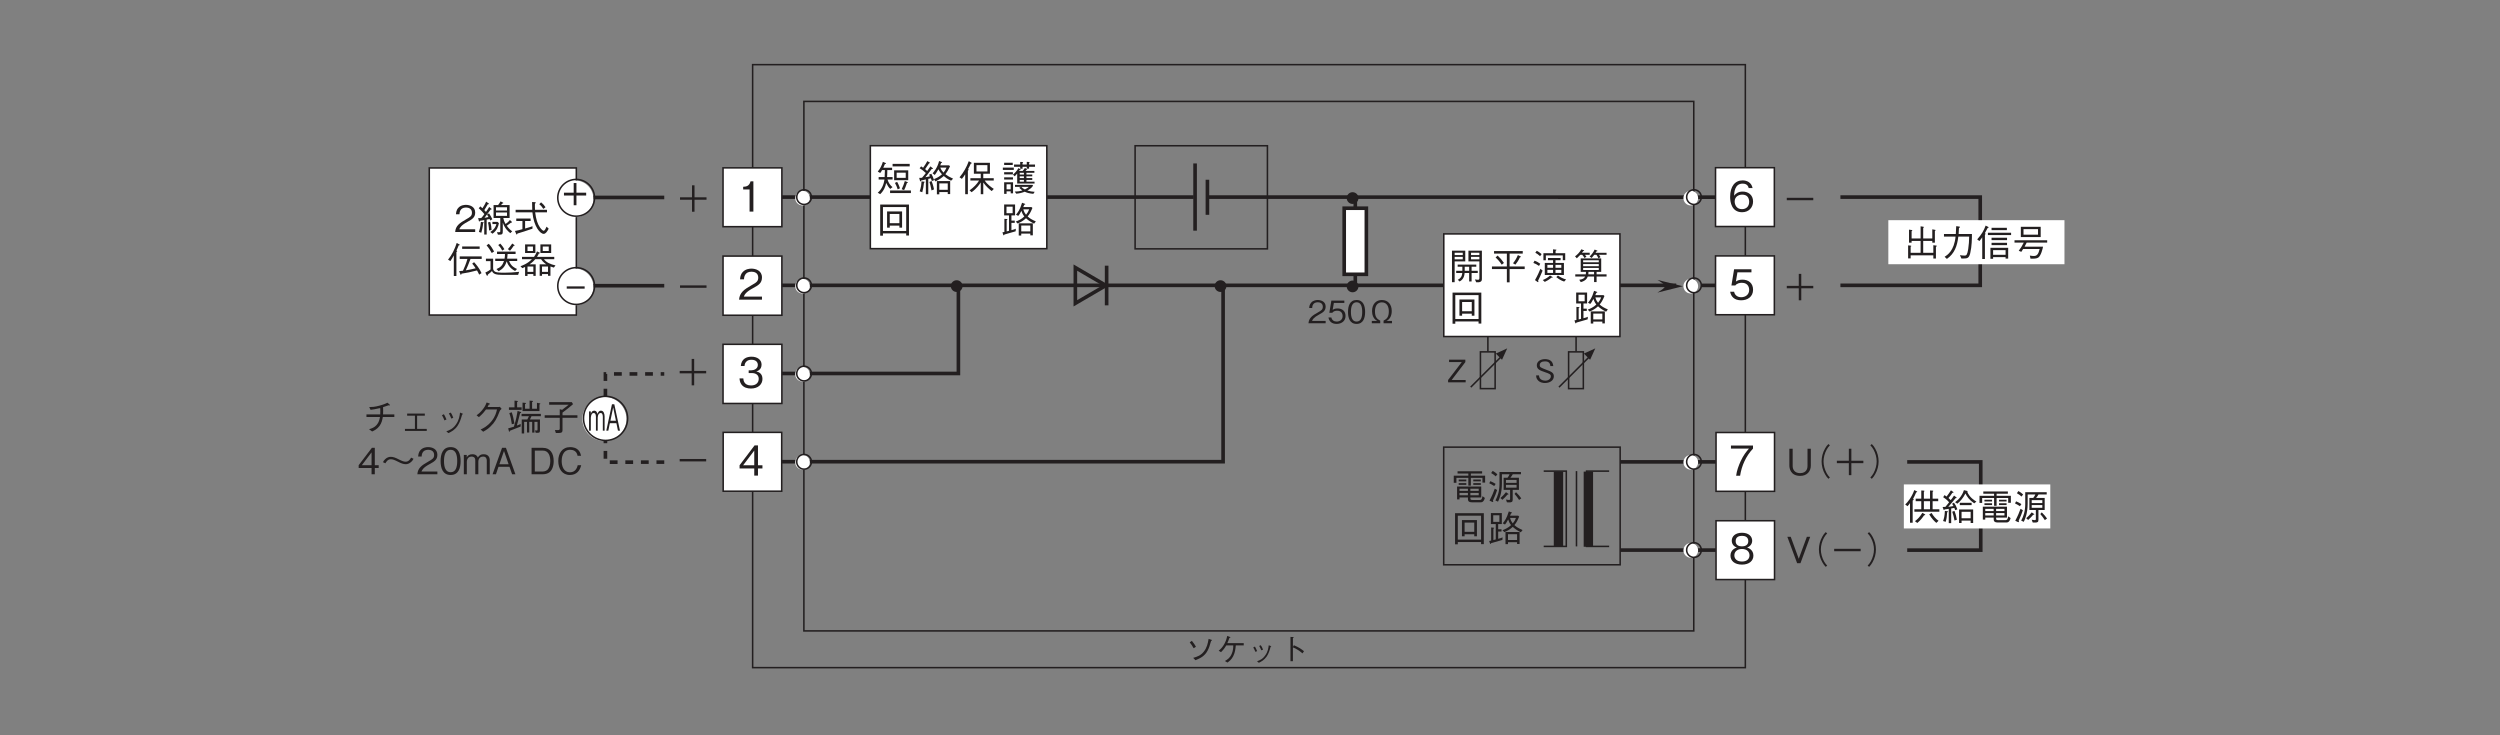 <?xml version="1.0" encoding="UTF-8"?>
<svg xmlns="http://www.w3.org/2000/svg" xmlns:xlink="http://www.w3.org/1999/xlink" width="481.89pt" height="141.73pt" viewBox="0 0 481.89 141.73" version="1.2">
<rect x="0" y="0" width="481.89" height="141.73" fill="#808080" stroke="none"/>
<defs>
<g>
<symbol overflow="visible" id="glyph0-0">
<path style="stroke:none;" d="M 0.594 0.719 L 5.391 0.719 L 5.391 -5.266 L 0.594 -5.266 Z M 2.984 -2.516 L 1.094 -4.969 L 4.891 -4.969 Z M 3.188 -2.281 L 5.094 -4.719 L 5.094 0.172 Z M 1.094 0.422 L 2.984 -2.031 L 4.891 0.422 Z M 0.891 -4.719 L 2.797 -2.281 L 0.891 0.172 Z M 0.891 -4.719 "/>
</symbol>
<symbol overflow="visible" id="glyph0-1">
<path style="stroke:none;" d="M 1.016 -3.547 C 1.266 -3.266 1.609 -2.734 1.766 -2.422 L 2.219 -2.703 C 2.078 -2.969 1.734 -3.5 1.422 -3.844 Z M 2.109 -0.109 C 2.656 -0.328 3.016 -0.484 3.422 -0.766 C 4.266 -1.375 4.688 -2.125 5.141 -3.844 C 5.234 -3.859 5.312 -3.891 5.312 -3.953 C 5.312 -4.016 5.219 -4.047 5.188 -4.047 L 4.656 -4.219 C 4.5 -3.297 4.328 -2.516 3.734 -1.766 C 3.125 -1 2.484 -0.797 1.688 -0.562 Z M 2.109 -0.109 "/>
</symbol>
<symbol overflow="visible" id="glyph0-2">
<path style="stroke:none;" d="M 2.281 -3.406 C 2.438 -3.75 2.547 -4.031 2.672 -4.406 C 2.859 -4.453 2.875 -4.453 2.875 -4.516 C 2.875 -4.562 2.781 -4.594 2.734 -4.609 L 2.266 -4.797 C 2.172 -4.406 2.062 -3.953 1.781 -3.391 C 1.391 -2.625 1 -2.266 0.609 -1.938 L 1.062 -1.656 C 1.281 -1.875 1.625 -2.219 2.078 -2.969 L 3.422 -2.969 C 3.422 -2.547 3.406 -2 3.125 -1.344 C 2.766 -0.516 2.297 -0.25 1.812 0.047 L 2.297 0.344 C 2.641 0.094 3.062 -0.203 3.406 -0.875 C 3.781 -1.625 3.844 -2.281 3.906 -2.969 L 5.438 -2.969 L 5.438 -3.406 Z M 2.281 -3.406 "/>
</symbol>
<symbol overflow="visible" id="glyph0-3">
<path style="stroke:none;" d="M 1.281 -2.578 C 1.391 -2.391 1.562 -2.078 1.703 -1.719 L 2.031 -1.859 C 1.891 -2.25 1.688 -2.578 1.609 -2.734 Z M 2.422 -2.859 C 2.5 -2.734 2.688 -2.391 2.844 -2.016 L 3.172 -2.141 C 3.047 -2.5 2.859 -2.844 2.734 -3 Z M 2.359 0.391 C 2.844 0.156 3.375 -0.109 3.891 -0.844 C 4.25 -1.375 4.469 -2.094 4.625 -2.688 C 4.734 -2.719 4.75 -2.734 4.75 -2.766 C 4.75 -2.797 4.719 -2.828 4.578 -2.875 L 4.266 -2.984 C 4.203 -2.453 4.125 -1.781 3.609 -1.062 C 3.078 -0.281 2.516 -0.094 2.016 0.094 Z M 2.359 0.391 "/>
</symbol>
<symbol overflow="visible" id="glyph0-4">
<path style="stroke:none;" d="M 2.938 -2.656 L 2.938 -4.359 C 3.047 -4.422 3.094 -4.453 3.094 -4.484 C 3.094 -4.562 2.953 -4.578 2.922 -4.578 L 2.469 -4.594 L 2.469 0.078 L 2.938 0.078 L 2.938 -2.578 C 3.219 -2.484 3.484 -2.359 3.969 -2.047 C 4.375 -1.781 4.609 -1.578 4.781 -1.422 L 5.078 -1.844 C 4.531 -2.281 4.141 -2.562 3.125 -3 Z M 2.938 -2.656 "/>
</symbol>
<symbol overflow="visible" id="glyph0-5">
<path style="stroke:none;" d="M 3.766 -1.172 C 3.766 -1.844 3.297 -2.078 2.328 -2.422 C 1.25 -2.844 1.047 -2.906 1.047 -3.328 C 1.047 -3.766 1.391 -4.047 2.062 -4.047 C 3.016 -4.047 3.062 -3.422 3.094 -3.141 L 3.656 -3.141 C 3.641 -3.297 3.609 -3.578 3.422 -3.891 C 3.062 -4.422 2.375 -4.484 2.078 -4.484 C 1.188 -4.484 0.484 -4.031 0.484 -3.281 C 0.484 -2.5 1.141 -2.281 2 -1.984 C 2.984 -1.656 3.188 -1.531 3.188 -1.156 C 3.188 -0.766 2.812 -0.328 2.109 -0.328 C 1.938 -0.328 1.531 -0.375 1.25 -0.594 C 0.953 -0.812 0.922 -1.156 0.906 -1.344 L 0.344 -1.344 C 0.359 -1.125 0.375 -0.828 0.594 -0.531 C 1 0.047 1.688 0.125 2.047 0.125 C 2.984 0.125 3.766 -0.359 3.766 -1.172 Z M 3.766 -1.172 "/>
</symbol>
<symbol overflow="visible" id="glyph0-6">
<path style="stroke:none;" d="M 3.578 0 L 3.578 -0.453 L 0.875 -0.453 L 3.516 -3.906 L 3.516 -4.375 L 0.375 -4.375 L 0.375 -3.906 L 2.828 -3.906 L 0.188 -0.453 L 0.188 0 Z M 3.578 0 "/>
</symbol>
<symbol overflow="visible" id="glyph0-7">
<path style="stroke:none;" d="M 3.469 0 L 3.469 -0.453 L 0.844 -0.453 C 0.969 -0.719 1.109 -1.094 2.219 -1.688 C 3.016 -2.109 3.469 -2.438 3.469 -3.219 C 3.469 -4.203 2.562 -4.484 1.938 -4.484 C 1.734 -4.484 1.094 -4.453 0.688 -3.984 C 0.344 -3.609 0.312 -3.188 0.297 -2.938 L 0.875 -2.938 C 0.875 -3.172 0.922 -4.047 1.953 -4.047 C 2.359 -4.047 2.922 -3.875 2.922 -3.188 C 2.922 -2.641 2.641 -2.469 1.984 -2.094 C 0.891 -1.484 0.25 -1.047 0.156 0 Z M 3.469 0 "/>
</symbol>
<symbol overflow="visible" id="glyph0-8">
<path style="stroke:none;" d="M 3.531 -1.406 C 3.531 -2.359 2.875 -2.859 1.984 -2.859 C 1.453 -2.859 1.203 -2.688 1.047 -2.578 L 1.281 -3.922 L 3.297 -3.922 L 3.297 -4.375 L 0.797 -4.375 L 0.406 -2.016 L 0.969 -2.016 C 1.219 -2.359 1.641 -2.422 1.922 -2.422 C 2.906 -2.422 2.969 -1.594 2.969 -1.391 C 2.969 -0.688 2.422 -0.328 1.812 -0.328 C 1.312 -0.328 0.891 -0.609 0.797 -1.125 L 0.234 -1.125 C 0.359 -0.375 0.875 0.125 1.812 0.125 C 2.734 0.125 3.531 -0.406 3.531 -1.406 Z M 3.531 -1.406 "/>
</symbol>
<symbol overflow="visible" id="glyph0-9">
<path style="stroke:none;" d="M 3.531 -2.188 C 3.531 -3.266 3.219 -4.484 1.891 -4.484 C 0.547 -4.484 0.234 -3.281 0.234 -2.188 C 0.234 -1.078 0.547 0.125 1.891 0.125 C 3.219 0.125 3.531 -1.094 3.531 -2.188 Z M 2.969 -2.188 C 2.969 -1.172 2.734 -0.328 1.891 -0.328 C 1.047 -0.328 0.797 -1.156 0.797 -2.188 C 0.797 -3.172 1.031 -4.047 1.891 -4.047 C 2.734 -4.047 2.969 -3.203 2.969 -2.188 Z M 2.969 -2.188 "/>
</symbol>
<symbol overflow="visible" id="glyph0-10">
<path style="stroke:none;" d="M 3.891 -0.453 C 4.125 -0.578 4.25 -0.672 4.422 -0.875 C 4.578 -1.062 4.891 -1.484 4.891 -2.375 C 4.891 -3.625 4.172 -4.484 2.984 -4.484 C 1.859 -4.484 1.094 -3.688 1.094 -2.344 C 1.094 -1.484 1.406 -1.078 1.562 -0.875 C 1.734 -0.672 1.859 -0.578 2.094 -0.453 L 1.047 -0.453 L 1.047 0 L 2.672 0 L 2.672 -0.5 C 2.062 -0.828 1.656 -1.172 1.656 -2.328 C 1.656 -2.734 1.75 -3.141 1.906 -3.422 C 2.188 -3.922 2.641 -4.031 2.984 -4.031 C 3.484 -4.031 3.766 -3.812 3.922 -3.625 C 4.297 -3.219 4.328 -2.547 4.328 -2.328 C 4.328 -1.203 3.953 -0.844 3.312 -0.5 L 3.312 0 L 4.938 0 L 4.938 -0.453 Z M 3.891 -0.453 "/>
</symbol>
<symbol overflow="visible" id="glyph1-0">
<path style="stroke:none;" d="M 0.703 0.844 L 6.281 0.844 L 6.281 -6.141 L 0.703 -6.141 Z M 3.5 -2.938 L 1.266 -5.797 L 5.719 -5.797 Z M 3.719 -2.656 L 5.938 -5.516 L 5.938 0.203 Z M 1.266 0.484 L 3.5 -2.375 L 5.719 0.484 Z M 1.047 -5.516 L 3.266 -2.656 L 1.047 0.203 Z M 1.047 -5.516 "/>
</symbol>
<symbol overflow="visible" id="glyph1-1">
<path style="stroke:none;" d="M 6.375 -0.297 L 6.375 -5.594 L 3.781 -5.594 L 3.781 -3.531 L 5.891 -3.531 L 5.891 -0.359 C 5.891 -0.125 5.859 0.016 5.625 0.016 C 5.531 0.016 5.188 -0.031 5.031 -0.047 L 5.281 0.5 C 5.625 0.516 5.922 0.516 6.141 0.375 C 6.375 0.234 6.375 0.031 6.375 -0.297 Z M 5.891 -4.75 L 4.281 -4.75 L 4.281 -5.203 L 5.891 -5.203 Z M 5.891 -3.922 L 4.281 -3.922 L 4.281 -4.406 L 5.891 -4.406 Z M 3.172 -3.531 L 3.172 -5.594 L 0.609 -5.594 L 0.609 0.484 L 1.125 0.484 L 1.125 -3.531 Z M 2.688 -4.75 L 1.125 -4.75 L 1.125 -5.203 L 2.688 -5.203 Z M 2.688 -3.922 L 1.125 -3.922 L 1.125 -4.406 L 2.688 -4.406 Z M 5.578 -1.297 L 5.578 -1.719 L 4.391 -1.719 L 4.391 -2.5 L 5.297 -2.5 L 5.297 -2.906 L 1.703 -2.906 L 1.703 -2.5 L 2.609 -2.5 C 2.625 -2.328 2.625 -2.047 2.609 -1.719 L 1.422 -1.719 L 1.422 -1.297 L 2.594 -1.297 C 2.531 -0.562 2.203 -0.219 1.734 0.016 L 2.078 0.344 C 2.484 0.125 2.984 -0.297 3.047 -1.297 L 3.922 -1.297 L 3.922 0.344 L 4.391 0.344 L 4.391 -1.297 Z M 3.922 -1.719 L 3.062 -1.719 C 3.062 -1.938 3.078 -2.172 3.062 -2.5 L 3.922 -2.5 Z M 3.922 -1.719 "/>
</symbol>
<symbol overflow="visible" id="glyph1-2">
<path style="stroke:none;" d="M 5.922 -4.422 C 5.922 -4.469 5.875 -4.484 5.812 -4.516 L 5.344 -4.75 C 5.062 -4.062 4.766 -3.625 4.406 -3.172 L 4.859 -2.906 C 5.141 -3.25 5.453 -3.672 5.734 -4.312 C 5.844 -4.328 5.922 -4.344 5.922 -4.422 Z M 6.656 -2.047 L 6.656 -2.547 L 3.75 -2.547 L 3.75 -5.031 L 6.281 -5.031 L 6.281 -5.516 L 0.75 -5.516 L 0.75 -5.031 L 3.219 -5.031 L 3.219 -2.547 L 0.344 -2.547 L 0.344 -2.047 L 3.219 -2.047 L 3.219 0.5 L 3.75 0.5 L 3.75 -2.047 Z M 2.656 -3.234 C 2.297 -3.75 1.969 -4.156 1.438 -4.656 L 1.047 -4.281 C 1.516 -3.859 1.844 -3.484 2.234 -2.891 Z M 2.656 -3.234 "/>
</symbol>
<symbol overflow="visible" id="glyph1-3">
<path style="stroke:none;" d="M 5.609 -4.188 L 3.172 -4.188 L 3.172 -3.766 L 4.156 -3.766 L 4.156 -3.234 L 2.562 -3.234 L 2.562 -0.906 L 6.25 -0.906 L 6.25 -3.234 L 4.625 -3.234 L 4.625 -3.766 L 5.609 -3.766 Z M 3.062 -2.297 L 3.062 -2.859 L 4.156 -2.859 L 4.156 -2.297 Z M 4.625 -2.297 L 4.625 -2.859 L 5.75 -2.859 L 5.75 -2.297 Z M 3.062 -1.312 L 3.062 -1.891 L 4.156 -1.891 L 4.156 -1.312 Z M 4.625 -1.312 L 4.625 -1.891 L 5.75 -1.891 L 5.75 -1.312 Z M 4.156 -5.109 L 2.297 -5.109 L 2.297 -3.75 L 2.766 -3.75 L 2.766 -4.688 L 6.031 -4.688 L 6.031 -3.766 L 6.5 -3.766 L 6.5 -5.109 L 4.641 -5.109 L 4.641 -5.578 C 4.703 -5.609 4.812 -5.672 4.812 -5.734 C 4.812 -5.797 4.719 -5.797 4.688 -5.797 L 4.156 -5.859 Z M 0.734 -5.203 C 1.062 -5.016 1.328 -4.844 1.656 -4.531 L 1.953 -4.938 C 1.594 -5.234 1.312 -5.422 1.016 -5.578 Z M 0.359 -3.234 C 0.734 -3.094 1.047 -2.938 1.453 -2.656 L 1.688 -3.078 C 1.359 -3.328 0.984 -3.516 0.594 -3.672 Z M 1.719 -2.109 C 1.578 -1.75 1.203 -0.844 0.672 0.078 L 1.125 0.406 C 1.141 0.422 1.203 0.469 1.266 0.469 C 1.312 0.469 1.328 0.422 1.328 0.391 C 1.328 0.328 1.312 0.266 1.266 0.188 C 1.531 -0.344 1.797 -0.891 2.141 -1.75 Z M 2.562 0.422 C 2.969 0.234 3.375 0 3.859 -0.406 C 4 -0.391 4.094 -0.391 4.094 -0.469 C 4.094 -0.516 4.047 -0.547 4.016 -0.547 L 3.578 -0.812 C 3.125 -0.391 2.641 -0.125 2.172 0.062 Z M 4.781 -0.5 C 5.266 -0.109 5.672 0.156 6.297 0.359 L 6.672 -0.047 C 6.062 -0.219 5.625 -0.438 5.094 -0.812 Z M 4.781 -0.5 "/>
</symbol>
<symbol overflow="visible" id="glyph1-4">
<path style="stroke:none;" d="M 2.531 -1.516 C 2.531 -1.312 2.516 -1.219 2.5 -1.031 L 0.469 -1.031 L 0.469 -0.609 L 2.375 -0.609 C 2.172 -0.25 1.938 -0.094 1.234 0.016 L 1.531 0.469 C 1.984 0.359 2.25 0.156 2.438 0.031 C 2.703 -0.203 2.797 -0.438 2.875 -0.609 L 4.094 -0.609 L 4.094 0.453 L 4.578 0.453 L 4.578 -0.609 L 6.5 -0.609 L 6.5 -1.031 L 4.578 -1.031 L 4.578 -1.516 L 5.469 -1.516 L 5.469 -4.109 L 1.516 -4.109 L 1.516 -1.516 Z M 1.984 -2.609 L 1.984 -3.016 L 5 -3.016 L 5 -2.609 Z M 1.984 -1.875 L 1.984 -2.266 L 5 -2.266 L 5 -1.875 Z M 1.984 -3.359 L 1.984 -3.75 L 5 -3.75 L 5 -3.359 Z M 4.094 -1.516 L 4.094 -1.031 L 2.984 -1.031 C 3.016 -1.266 3.016 -1.312 3.016 -1.516 Z M 1.812 -4.797 C 2 -4.594 2.109 -4.438 2.234 -4.188 L 2.625 -4.422 C 2.5 -4.609 2.453 -4.672 2.344 -4.797 L 3.25 -4.797 L 3.25 -5.203 L 1.766 -5.203 C 1.859 -5.328 1.891 -5.359 2 -5.516 C 2.047 -5.516 2.188 -5.531 2.188 -5.594 C 2.188 -5.641 2.125 -5.672 2.094 -5.688 L 1.641 -5.859 C 1.328 -5.297 0.844 -4.781 0.422 -4.516 L 0.766 -4.125 C 0.984 -4.328 1.141 -4.484 1.438 -4.797 Z M 4.547 -4.797 C 4.734 -4.531 4.812 -4.375 4.938 -4.125 L 5.328 -4.344 C 5.266 -4.484 5.219 -4.562 5.031 -4.797 L 6.5 -4.797 L 6.5 -5.188 L 4.375 -5.188 C 4.406 -5.219 4.531 -5.422 4.562 -5.469 C 4.672 -5.484 4.75 -5.484 4.75 -5.547 C 4.75 -5.594 4.703 -5.609 4.672 -5.625 L 4.203 -5.812 C 4 -5.375 3.734 -4.969 3.234 -4.469 L 3.625 -4.188 C 3.891 -4.484 3.922 -4.531 4.125 -4.797 Z M 4.547 -4.797 "/>
</symbol>
<symbol overflow="visible" id="glyph1-5">
<path style="stroke:none;" d="M 6.266 0.469 L 6.266 -5.5 L 0.719 -5.5 L 0.719 0.5 L 1.25 0.5 L 1.25 0.062 L 5.734 0.062 L 5.734 0.469 Z M 5.734 -0.406 L 1.25 -0.406 L 1.25 -5.016 L 5.734 -5.016 Z M 4.938 -1.047 L 4.938 -4.172 L 2.047 -4.172 L 2.047 -1.047 L 2.562 -1.047 L 2.562 -1.438 L 4.422 -1.438 L 4.422 -1.047 Z M 4.422 -1.906 L 2.562 -1.906 L 2.562 -3.688 L 4.422 -3.688 Z M 4.422 -1.906 "/>
</symbol>
<symbol overflow="visible" id="glyph1-6">
<path style="stroke:none;" d=""/>
</symbol>
<symbol overflow="visible" id="glyph1-7">
<path style="stroke:none;" d="M 6.75 -2.25 C 5.938 -2.609 5.594 -2.828 5.172 -3.203 C 5.562 -3.688 5.734 -3.984 6.094 -4.844 L 5.906 -5.016 L 4.328 -5.016 C 4.359 -5.078 4.5 -5.406 4.531 -5.469 C 4.609 -5.484 4.719 -5.5 4.719 -5.578 C 4.719 -5.609 4.672 -5.641 4.609 -5.656 L 4.094 -5.844 C 3.688 -4.484 3.297 -4 2.922 -3.547 L 3.359 -3.312 C 3.469 -3.438 3.672 -3.688 3.969 -4.281 C 4.094 -3.891 4.234 -3.578 4.531 -3.203 C 4.016 -2.688 3.297 -2.375 2.875 -2.219 L 3.234 -1.844 C 3.844 -2.109 4.281 -2.328 4.859 -2.859 C 5.203 -2.547 5.469 -2.312 6.406 -1.812 Z M 6.172 0.438 L 6.172 -1.875 L 3.453 -1.875 L 3.453 0.469 L 3.938 0.469 L 3.938 0.094 L 5.688 0.094 L 5.688 0.438 Z M 2.891 -0.844 C 2.641 -0.719 2.484 -0.672 2.047 -0.562 L 2.047 -1.969 L 2.688 -1.969 L 2.688 -2.406 L 2.047 -2.406 L 2.047 -3.406 L 2.75 -3.406 L 2.75 -5.516 L 0.641 -5.516 L 0.641 -3.406 L 1.578 -3.406 L 1.578 -0.438 C 1.531 -0.422 1.5 -0.406 1.125 -0.328 L 1.125 -2.5 C 1.188 -2.531 1.281 -2.578 1.281 -2.656 C 1.281 -2.703 1.234 -2.703 1.156 -2.703 L 0.688 -2.75 L 0.688 -0.219 C 0.625 -0.203 0.406 -0.156 0.312 -0.141 L 0.469 0.328 C 0.5 0.391 0.531 0.438 0.562 0.438 C 0.641 0.438 0.672 0.312 0.688 0.281 C 1.359 0.094 1.938 -0.062 2.859 -0.344 Z M 5.469 -4.578 C 5.312 -4.156 5.188 -3.938 4.859 -3.531 C 4.609 -3.859 4.469 -4.094 4.344 -4.578 Z M 5.688 -0.328 L 3.938 -0.328 L 3.938 -1.453 L 5.688 -1.453 Z M 2.281 -3.828 L 1.094 -3.828 L 1.094 -5.094 L 2.281 -5.094 Z M 2.281 -3.828 "/>
</symbol>
<symbol overflow="visible" id="glyph1-8">
<path style="stroke:none;" d="M 6.125 -2.203 L 6.125 -4.109 L 3.406 -4.109 L 3.406 -2.203 Z M 5.641 -2.656 L 3.891 -2.656 L 3.891 -3.656 L 5.641 -3.656 Z M 6.406 -4.875 L 6.406 -5.359 L 3.109 -5.359 L 3.109 -4.875 Z M 6.062 -1.781 C 6.062 -1.828 5.984 -1.844 5.953 -1.859 L 5.469 -2.047 C 5.312 -1.516 5.156 -1.109 4.859 -0.469 L 5.328 -0.297 C 5.516 -0.656 5.672 -1.031 5.875 -1.672 C 5.969 -1.688 6.062 -1.719 6.062 -1.781 Z M 4.531 -0.656 C 4.453 -0.859 4.25 -1.453 3.984 -1.891 L 3.562 -1.688 C 3.797 -1.281 3.938 -0.922 4.094 -0.438 Z M 6.641 0.266 L 6.641 -0.234 L 2.625 -0.234 L 2.625 0.266 Z M 3.109 -2.344 L 3.109 -2.812 L 2.047 -2.812 C 2.078 -3.281 2.094 -3.531 2.094 -4.156 L 3.016 -4.156 L 3.016 -4.609 L 1.312 -4.609 C 1.438 -4.875 1.5 -5.016 1.641 -5.344 C 1.719 -5.344 1.844 -5.344 1.844 -5.438 C 1.844 -5.484 1.781 -5.516 1.75 -5.531 L 1.234 -5.75 C 1.031 -5.062 0.719 -4.422 0.25 -3.875 L 0.719 -3.594 C 0.906 -3.812 1.016 -4.031 1.078 -4.156 L 1.625 -4.156 C 1.609 -3.422 1.609 -3.203 1.578 -2.812 L 0.422 -2.812 L 0.422 -2.344 L 1.547 -2.344 C 1.422 -1.484 1.062 -0.469 0.25 0.203 L 0.719 0.484 C 1.469 -0.234 1.734 -1.016 1.875 -1.688 C 2.109 -1.203 2.312 -0.875 2.656 -0.531 L 3.094 -0.875 C 2.656 -1.219 2.344 -1.656 2.125 -2.344 Z M 3.109 -2.344 "/>
</symbol>
<symbol overflow="visible" id="glyph1-9">
<path style="stroke:none;" d="M 6.781 -2.5 C 6.062 -2.828 5.688 -3.062 5.297 -3.359 C 5.641 -3.812 5.859 -4.172 6.188 -4.875 L 6.016 -5.078 L 4.312 -5.078 C 4.406 -5.328 4.422 -5.344 4.484 -5.531 C 4.609 -5.562 4.672 -5.578 4.672 -5.641 C 4.672 -5.672 4.609 -5.688 4.578 -5.719 L 4.078 -5.906 C 3.781 -4.594 3.047 -3.781 2.828 -3.531 L 3.25 -3.219 C 3.359 -3.359 3.625 -3.703 3.953 -4.312 C 4.172 -3.891 4.312 -3.688 4.641 -3.344 C 4.078 -2.859 3.672 -2.641 3.094 -2.422 L 3.375 -1.969 C 4.203 -2.375 4.547 -2.641 4.984 -3.016 C 5.328 -2.719 5.672 -2.438 6.391 -2.109 Z M 6.219 0.469 L 6.219 -2.047 L 3.656 -2.047 L 3.656 0.516 L 4.125 0.516 L 4.125 0.078 L 5.75 0.078 L 5.75 0.469 Z M 5.516 -4.641 C 5.344 -4.266 5.203 -4 4.938 -3.672 C 4.656 -3.969 4.5 -4.188 4.312 -4.641 Z M 5.75 -0.359 L 4.125 -0.359 L 4.125 -1.594 L 5.75 -1.594 Z M 3.125 -2.203 C 2.969 -2.719 2.766 -3.141 2.578 -3.453 L 2.141 -3.266 C 2.156 -3.266 2.281 -3.062 2.328 -2.969 C 2.047 -2.891 2 -2.875 1.438 -2.781 C 1.594 -2.984 1.719 -3.141 1.906 -3.375 C 2.25 -3.844 2.328 -3.938 2.656 -4.375 C 2.75 -4.375 2.906 -4.359 2.906 -4.438 C 2.906 -4.484 2.875 -4.516 2.828 -4.547 L 2.406 -4.875 C 2.266 -4.641 2.016 -4.312 1.781 -3.984 C 1.719 -4.047 1.688 -4.078 1.391 -4.344 C 1.5 -4.5 2.031 -5.297 2.156 -5.469 C 2.219 -5.469 2.328 -5.484 2.328 -5.547 C 2.328 -5.578 2.312 -5.594 2.266 -5.625 L 1.812 -5.891 C 1.656 -5.578 1.328 -5.031 1 -4.609 C 0.969 -4.641 0.766 -4.781 0.625 -4.875 L 0.328 -4.516 C 0.766 -4.266 1.219 -3.891 1.531 -3.594 C 1.297 -3.297 1.016 -2.906 0.797 -2.688 C 0.625 -2.656 0.594 -2.656 0.25 -2.656 L 0.406 -2.062 C 0.422 -2.031 0.438 -1.969 0.5 -1.969 C 0.562 -1.969 0.594 -2.078 0.609 -2.141 C 0.938 -2.234 1.031 -2.25 1.531 -2.359 L 1.531 0.484 L 2 0.484 L 2 -2.469 C 2.125 -2.5 2.156 -2.516 2.5 -2.578 C 2.562 -2.406 2.625 -2.281 2.688 -2.047 Z M 3.109 -0.438 C 2.953 -1.219 2.734 -1.797 2.641 -2.047 L 2.219 -1.875 C 2.297 -1.641 2.5 -0.984 2.625 -0.234 Z M 1.312 -1.859 C 1.312 -1.922 1.234 -1.922 1.219 -1.922 L 0.688 -1.984 C 0.672 -1.422 0.609 -0.844 0.344 -0.062 L 0.844 0.109 C 0.984 -0.391 1.125 -1.172 1.172 -1.734 C 1.281 -1.781 1.312 -1.828 1.312 -1.859 Z M 1.312 -1.859 "/>
</symbol>
<symbol overflow="visible" id="glyph1-10">
<path style="stroke:none;" d="M 6.641 -0.531 C 6.266 -0.766 5.359 -1.391 4.891 -2.141 L 6.625 -2.141 L 6.625 -2.594 L 4.609 -2.594 L 4.609 -3.453 L 5.891 -3.453 L 5.891 -5.562 L 2.797 -5.562 L 2.797 -3.453 L 4.125 -3.453 L 4.125 -2.594 L 2.125 -2.594 L 2.125 -2.141 L 3.797 -2.141 C 3.344 -1.406 2.828 -0.891 1.969 -0.25 L 2.359 0.109 C 3.406 -0.656 3.922 -1.469 4.125 -1.781 L 4.125 0.484 L 4.609 0.484 L 4.609 -1.766 C 5.109 -1.062 5.703 -0.516 6.234 -0.109 Z M 2.391 -5.5 C 2.391 -5.547 2.328 -5.578 2.312 -5.594 L 1.812 -5.875 C 1.406 -4.75 0.812 -3.688 0.031 -2.766 L 0.484 -2.469 C 0.734 -2.766 0.906 -3 1.125 -3.359 L 1.125 0.484 L 1.641 0.484 L 1.641 -4.062 C 1.734 -4.125 1.797 -4.156 1.797 -4.219 C 1.797 -4.281 1.734 -4.328 1.672 -4.344 C 1.906 -4.75 2.078 -5.141 2.203 -5.406 C 2.328 -5.422 2.391 -5.438 2.391 -5.5 Z M 5.406 -3.891 L 3.297 -3.891 L 3.297 -5.109 L 5.406 -5.109 Z M 5.406 -3.891 "/>
</symbol>
<symbol overflow="visible" id="glyph1-11">
<path style="stroke:none;" d="M 6.5 -1.562 L 6.5 -1.922 L 4.938 -1.922 L 4.938 -2.266 L 6.062 -2.266 L 6.062 -2.625 L 4.938 -2.625 L 4.938 -2.953 L 6.062 -2.953 L 6.062 -3.297 L 4.938 -3.297 L 4.938 -3.641 L 6.469 -3.641 L 6.469 -4 L 4.766 -4 C 4.797 -4.031 4.938 -4.203 4.953 -4.234 C 5.062 -4.25 5.078 -4.25 5.078 -4.297 C 5.078 -4.344 5.016 -4.375 5 -4.391 L 4.641 -4.562 C 4.531 -4.406 4.422 -4.219 4.219 -4 L 3.516 -4 C 3.547 -4.031 3.562 -4.078 3.594 -4.141 C 3.672 -4.141 3.828 -4.156 3.828 -4.25 C 3.828 -4.281 3.797 -4.297 3.719 -4.344 L 3.406 -4.547 C 3.094 -3.984 2.688 -3.578 2.344 -3.281 L 2.672 -2.969 C 2.781 -3.062 2.922 -3.203 3.156 -3.5 L 3.156 -1.562 Z M 4.453 -2.625 L 3.641 -2.625 L 3.641 -2.953 L 4.453 -2.953 Z M 4.453 -3.297 L 3.641 -3.297 L 3.641 -3.641 L 4.453 -3.641 Z M 4.453 -1.922 L 3.641 -1.922 L 3.641 -2.266 L 4.453 -2.266 Z M 6.594 -4.797 L 6.594 -5.234 L 5.453 -5.234 L 5.453 -5.531 C 5.562 -5.609 5.562 -5.625 5.562 -5.656 C 5.562 -5.703 5.484 -5.703 5.453 -5.719 L 5 -5.75 L 5 -5.234 L 4.188 -5.234 L 4.188 -5.547 C 4.266 -5.594 4.297 -5.625 4.297 -5.656 C 4.297 -5.719 4.203 -5.719 4.188 -5.719 L 3.734 -5.734 L 3.734 -5.234 L 2.547 -5.234 L 2.547 -4.797 L 3.734 -4.797 L 3.734 -4.422 L 4.188 -4.422 L 4.188 -4.797 L 5 -4.797 L 5 -4.438 L 5.453 -4.438 L 5.453 -4.797 Z M 2.359 0.328 L 2.359 -1.812 L 0.641 -1.812 L 0.641 0.422 L 1.109 0.422 L 1.109 -0.062 L 1.906 -0.062 L 1.906 0.328 Z M 6.531 0.031 C 6.031 0 5.609 -0.062 5.109 -0.219 C 5.547 -0.453 5.969 -0.734 6.219 -1.156 L 6.094 -1.312 L 2.734 -1.312 L 2.734 -0.922 L 3.875 -0.922 L 3.547 -0.75 C 3.797 -0.516 3.938 -0.391 4.156 -0.234 C 3.578 -0.062 3.172 -0.016 2.688 -0.016 L 2.969 0.391 C 3.547 0.344 4 0.25 4.609 0.016 C 5.078 0.234 5.5 0.344 6.266 0.422 Z M 1.906 -0.453 L 1.109 -0.453 L 1.109 -1.422 L 1.906 -1.422 Z M 2.297 -5.141 L 2.297 -5.578 L 0.641 -5.578 L 0.641 -5.141 Z M 5.406 -0.922 C 5.266 -0.797 5.109 -0.656 4.641 -0.422 C 4.344 -0.562 4.172 -0.688 3.953 -0.922 Z M 2.328 -3.328 L 2.328 -3.75 L 0.641 -3.75 L 0.641 -3.328 Z M 2.344 -2.344 L 2.344 -2.766 L 0.641 -2.766 L 0.641 -2.344 Z M 2.5 -4.188 L 2.5 -4.641 L 0.391 -4.641 L 0.391 -4.188 Z M 2.5 -4.188 "/>
</symbol>
<symbol overflow="visible" id="glyph1-12">
<path style="stroke:none;" d="M 4.047 0 L 4.047 -0.531 L 0.984 -0.531 C 1.125 -0.844 1.297 -1.281 2.578 -1.969 C 3.516 -2.469 4.047 -2.844 4.047 -3.75 C 4.047 -4.906 3 -5.234 2.266 -5.234 C 2.016 -5.234 1.281 -5.203 0.797 -4.656 C 0.391 -4.219 0.375 -3.719 0.344 -3.422 L 1.016 -3.422 C 1.031 -3.703 1.078 -4.719 2.281 -4.719 C 2.766 -4.719 3.422 -4.516 3.422 -3.719 C 3.422 -3.078 3.078 -2.891 2.312 -2.453 C 1.031 -1.719 0.281 -1.219 0.188 0 Z M 4.047 0 "/>
</symbol>
<symbol overflow="visible" id="glyph1-13">
<path style="stroke:none;" d="M 0.828 0.141 C 0.984 -0.422 1.109 -0.938 1.172 -1.688 C 1.266 -1.75 1.297 -1.766 1.297 -1.797 C 1.297 -1.859 1.219 -1.875 1.203 -1.875 L 0.75 -1.953 C 0.656 -0.906 0.469 -0.328 0.359 -0.016 Z M 2.969 -1.953 L 2.969 -1.531 L 3.734 -1.531 C 3.484 -0.641 3.031 -0.328 2.562 0 L 2.984 0.328 C 3.844 -0.281 4.109 -1.078 4.219 -1.703 L 3.953 -1.953 Z M 0.328 -4.578 C 0.625 -4.328 1.047 -3.922 1.422 -3.453 C 1.125 -3.016 0.922 -2.797 0.812 -2.688 C 0.703 -2.672 0.594 -2.672 0.469 -2.672 C 0.328 -2.672 0.297 -2.672 0.219 -2.688 L 0.359 -2.109 C 0.375 -2.047 0.391 -2.016 0.422 -2.016 C 0.484 -2.016 0.531 -2.078 0.594 -2.172 C 0.781 -2.188 0.984 -2.219 1.391 -2.312 L 1.391 0.484 L 1.859 0.484 L 1.859 -2.391 C 1.938 -2.406 2.328 -2.484 2.422 -2.5 C 2.469 -2.406 2.531 -2.25 2.547 -2.219 L 2.953 -2.453 C 2.766 -2.875 2.594 -3.188 2.312 -3.594 L 1.922 -3.359 C 2.062 -3.156 2.109 -3.062 2.203 -2.891 C 2.047 -2.844 2 -2.828 1.438 -2.734 C 1.781 -3.203 2.234 -3.828 2.641 -4.344 C 2.734 -4.344 2.828 -4.344 2.828 -4.406 C 2.828 -4.438 2.797 -4.484 2.766 -4.484 L 2.344 -4.828 C 2.156 -4.5 1.969 -4.203 1.719 -3.875 C 1.625 -3.984 1.422 -4.188 1.406 -4.219 C 1.531 -4.438 1.766 -4.812 2.078 -5.344 C 2.25 -5.344 2.297 -5.375 2.297 -5.422 C 2.297 -5.438 2.297 -5.469 2.234 -5.516 L 1.75 -5.859 C 1.578 -5.406 1.312 -4.984 1.047 -4.578 C 0.859 -4.766 0.781 -4.828 0.641 -4.938 Z M 2.109 -1.844 C 2.266 -1.281 2.312 -0.531 2.328 -0.297 L 2.797 -0.391 C 2.781 -0.797 2.75 -1.297 2.547 -1.953 Z M 6.281 -2.703 L 6.281 -5.188 L 4.625 -5.188 C 4.672 -5.25 4.812 -5.406 4.875 -5.484 C 4.984 -5.516 5.062 -5.531 5.062 -5.594 C 5.062 -5.625 5.016 -5.656 5 -5.672 L 4.531 -5.906 C 4.469 -5.781 4.328 -5.531 4.062 -5.188 L 3.188 -5.188 L 3.188 -2.703 L 4.484 -2.703 L 4.484 -0.188 C 4.484 -0.031 4.469 0.047 4.219 0.047 C 4.125 0.047 4.094 0.047 3.844 0.031 L 4.031 0.516 C 4.906 0.531 4.969 0.469 4.969 -0.281 L 4.969 -1.797 C 5.391 -0.609 6.047 -0.078 6.422 0.219 L 6.781 -0.141 C 6.594 -0.266 6.234 -0.516 5.734 -1.203 C 5.969 -1.359 6.328 -1.641 6.562 -1.812 C 6.703 -1.812 6.75 -1.828 6.75 -1.875 C 6.75 -1.922 6.703 -1.969 6.703 -1.969 L 6.344 -2.312 C 6.094 -2 5.891 -1.812 5.5 -1.547 C 5.266 -1.953 5.156 -2.234 5.062 -2.703 Z M 5.781 -4.141 L 3.656 -4.141 L 3.656 -4.766 L 5.781 -4.766 Z M 5.781 -3.109 L 3.656 -3.109 L 3.656 -3.766 L 5.781 -3.766 Z M 5.781 -3.109 "/>
</symbol>
<symbol overflow="visible" id="glyph1-14">
<path style="stroke:none;" d="M 6.5 -3.797 L 6.5 -4.281 L 4.188 -4.281 C 4.172 -4.641 4.156 -5.078 4.172 -5.469 C 4.219 -5.5 4.344 -5.578 4.344 -5.641 C 4.344 -5.672 4.312 -5.734 4.188 -5.75 L 3.625 -5.781 C 3.625 -5.391 3.625 -4.953 3.656 -4.281 L 0.453 -4.281 L 0.453 -3.797 L 3.688 -3.797 C 3.953 -0.984 5.219 0.359 5.859 0.359 C 6.25 0.359 6.562 -0.125 6.828 -0.641 L 6.422 -1.031 C 6.297 -0.734 6.062 -0.234 5.859 -0.234 C 5.688 -0.234 5.312 -0.609 5.109 -0.938 C 4.672 -1.578 4.391 -2.438 4.219 -3.797 Z M 5.016 -5.359 C 5.328 -5.109 5.547 -4.844 5.797 -4.453 L 6.219 -4.781 C 5.938 -5.203 5.688 -5.453 5.359 -5.719 Z M 2.281 -2.125 L 3.344 -2.125 L 3.344 -2.594 L 0.578 -2.594 L 0.578 -2.125 L 1.766 -2.125 L 1.766 -0.547 C 1.281 -0.406 0.75 -0.266 0.328 -0.203 L 0.578 0.406 C 0.594 0.438 0.625 0.484 0.672 0.484 C 0.734 0.484 0.766 0.422 0.797 0.297 C 1.578 0.062 2.609 -0.25 3.703 -0.641 L 3.703 -1.125 C 3.562 -1.062 3.422 -1 2.281 -0.672 Z M 2.281 -2.125 "/>
</symbol>
<symbol overflow="visible" id="glyph1-15">
<path style="stroke:none;" d="M 6.203 -4.734 L 6.203 -5.203 L 2.828 -5.203 L 2.828 -4.734 Z M 6.562 -0.062 C 6.172 -0.984 5.5 -1.75 5.125 -2.172 L 4.766 -1.891 C 5.062 -1.531 5.203 -1.359 5.422 -0.984 C 4.938 -0.844 3.656 -0.625 3.531 -0.594 C 3.734 -1 4.109 -1.906 4.438 -2.797 L 6.594 -2.797 L 6.594 -3.281 L 2.359 -3.281 L 2.359 -2.797 L 3.844 -2.797 C 3.625 -1.953 3.219 -1.016 2.984 -0.516 C 2.719 -0.469 2.547 -0.453 2.25 -0.438 L 2.5 0.172 C 2.5 0.203 2.531 0.266 2.578 0.266 C 2.656 0.266 2.703 0.094 2.703 0.047 C 3.031 0 3.594 -0.094 4.125 -0.203 C 4.562 -0.312 5.312 -0.469 5.688 -0.578 C 5.844 -0.328 5.953 -0.109 6.109 0.234 Z M 0.547 -2.375 C 0.797 -2.734 0.984 -3.016 1.219 -3.469 L 1.219 0.5 L 1.719 0.5 L 1.719 -4.141 C 1.844 -4.219 1.875 -4.25 1.875 -4.297 C 1.875 -4.359 1.844 -4.375 1.719 -4.406 C 1.891 -4.75 2 -5 2.156 -5.406 C 2.266 -5.422 2.375 -5.438 2.375 -5.516 C 2.375 -5.531 2.359 -5.562 2.281 -5.594 L 1.781 -5.875 C 1.406 -4.719 0.891 -3.609 0.109 -2.656 Z M 0.547 -2.375 "/>
</symbol>
<symbol overflow="visible" id="glyph1-16">
<path style="stroke:none;" d="M 6.453 -2.391 L 6.453 -2.844 L 4.516 -2.844 C 4.562 -3.109 4.578 -3.281 4.609 -3.75 L 6.141 -3.75 L 6.141 -4.203 L 2.562 -4.203 L 2.562 -3.75 L 4.094 -3.75 C 4.094 -3.406 4.078 -3.172 4.016 -2.844 L 2.219 -2.844 L 2.219 -2.391 L 3.906 -2.391 C 3.625 -1.562 3.234 -1.156 2.453 -0.844 L 2.875 -0.422 C 3.641 -0.859 4.094 -1.297 4.422 -2.344 C 4.609 -1.828 4.953 -1.031 6.047 -0.469 L 6.422 -0.859 C 6 -1.047 5.25 -1.391 4.891 -2.391 Z M 6.828 -0.312 C 5.953 -0.203 4.797 -0.141 3.922 -0.141 C 2.641 -0.141 2.25 -0.234 2.047 -0.438 C 1.875 -0.594 1.812 -0.797 1.812 -1 L 1.812 -2.844 L 0.422 -2.844 L 0.422 -2.375 L 1.312 -2.375 L 1.312 -0.766 C 1.062 -0.578 0.781 -0.375 0.312 -0.172 L 0.547 0.328 C 0.594 0.422 0.625 0.453 0.672 0.453 C 0.781 0.453 0.797 0.281 0.812 0.203 C 1.312 -0.172 1.484 -0.344 1.594 -0.469 C 1.812 0.094 2.312 0.281 3.688 0.281 L 6.625 0.281 Z M 5.953 -5.406 C 5.953 -5.422 5.938 -5.453 5.875 -5.5 L 5.5 -5.766 C 5.141 -5.234 4.875 -4.938 4.656 -4.688 L 5.062 -4.375 C 5.297 -4.641 5.5 -4.891 5.766 -5.312 C 5.844 -5.312 5.953 -5.328 5.953 -5.406 Z M 3.984 -4.672 C 3.859 -4.891 3.625 -5.281 3.188 -5.75 L 2.797 -5.469 C 2.984 -5.281 3.266 -5 3.562 -4.406 Z M 2 -4.234 C 1.719 -4.766 1.391 -5.281 0.969 -5.719 L 0.547 -5.406 C 1 -4.875 1.281 -4.422 1.547 -3.938 Z M 2 -4.234 "/>
</symbol>
<symbol overflow="visible" id="glyph1-17">
<path style="stroke:none;" d="M 1.844 -1.75 C 2.016 -1.875 2.484 -2.188 2.953 -2.75 L 4.062 -2.75 C 4.406 -2.203 4.875 -1.891 5.094 -1.75 L 3.797 -1.75 L 3.797 0.453 L 4.25 0.453 L 4.25 0.125 L 5.406 0.125 L 5.406 0.453 L 5.875 0.453 L 5.875 -1.344 C 6.109 -1.25 6.266 -1.203 6.531 -1.125 L 6.844 -1.547 C 5.875 -1.75 5.031 -2.156 4.625 -2.75 L 6.609 -2.75 L 6.609 -3.188 L 3.281 -3.188 C 3.438 -3.438 3.531 -3.594 3.641 -3.844 C 3.75 -3.859 3.859 -3.875 3.859 -3.938 C 3.859 -3.938 3.859 -3.984 3.75 -4.031 L 3.281 -4.25 C 3.109 -3.812 2.938 -3.516 2.703 -3.188 L 0.391 -3.188 L 0.391 -2.75 L 2.312 -2.75 C 1.422 -1.844 0.422 -1.516 0.094 -1.391 L 0.453 -1.016 C 0.719 -1.125 0.844 -1.188 0.984 -1.25 L 0.984 0.484 L 1.453 0.484 L 1.453 0.125 L 2.578 0.125 L 2.578 0.469 L 3.031 0.469 L 3.031 -1.75 Z M 2.578 -0.297 L 1.453 -0.297 L 1.453 -1.328 L 2.578 -1.328 Z M 5.406 -0.297 L 4.25 -0.297 L 4.25 -1.328 L 5.406 -1.328 Z M 0.984 -3.938 L 2.969 -3.938 L 2.969 -5.594 L 0.984 -5.594 Z M 2.5 -4.328 L 1.453 -4.328 L 1.453 -5.188 L 2.5 -5.188 Z M 3.938 -3.938 L 6.016 -3.938 L 6.016 -5.594 L 3.938 -5.594 Z M 5.547 -4.328 L 4.391 -4.328 L 4.391 -5.188 L 5.547 -5.188 Z M 5.547 -4.328 "/>
</symbol>
<symbol overflow="visible" id="glyph1-18">
<path style="stroke:none;" d="M 0.938 -2.312 L 3.25 -2.312 L 3.25 0 L 3.734 0 L 3.734 -2.312 L 6.047 -2.312 L 6.047 -2.781 L 3.734 -2.781 L 3.734 -5.094 L 3.25 -5.094 L 3.25 -2.781 L 0.938 -2.781 Z M 0.938 -2.312 "/>
</symbol>
<symbol overflow="visible" id="glyph1-19">
<path style="stroke:none;" d="M 0.938 -2.312 L 6.047 -2.312 L 6.047 -2.781 L 0.938 -2.781 Z M 0.938 -2.312 "/>
</symbol>
<symbol overflow="visible" id="glyph1-20">
<path style="stroke:none;" d="M 4.125 -3.156 C 4.141 -3.344 4.141 -3.5 4.141 -3.828 C 4.141 -4.141 4.141 -4.344 4.125 -4.547 C 4.578 -4.688 4.703 -4.734 5.172 -4.906 C 5.266 -4.891 5.312 -4.875 5.359 -4.875 C 5.406 -4.875 5.453 -4.891 5.453 -4.938 C 5.453 -5 5.391 -5.047 5.375 -5.062 L 4.969 -5.406 C 4.672 -5.266 4.266 -5.062 3.438 -4.844 C 2.5 -4.578 1.969 -4.578 1.453 -4.562 L 1.719 -4.031 C 2.297 -4.109 2.703 -4.172 3.578 -4.375 C 3.594 -4.203 3.594 -4.016 3.594 -3.75 C 3.594 -3.484 3.594 -3.328 3.578 -3.156 L 0.922 -3.156 L 0.922 -2.656 L 3.531 -2.656 C 3.438 -2.172 3.344 -1.656 2.906 -1.141 C 2.453 -0.609 1.938 -0.453 1.422 -0.297 L 2.016 0.141 C 2.484 -0.062 2.984 -0.328 3.438 -0.922 C 3.875 -1.531 3.984 -2.109 4.078 -2.656 L 6.297 -2.656 L 6.297 -3.156 Z M 4.125 -3.156 "/>
</symbol>
<symbol overflow="visible" id="glyph1-21">
<path style="stroke:none;" d="M 5.562 -0.359 L 3.703 -0.359 L 3.703 -2.906 L 5.188 -2.906 L 5.188 -3.312 L 1.781 -3.312 L 1.781 -2.906 L 3.281 -2.906 L 3.281 -0.359 L 1.359 -0.359 L 1.359 0.031 L 5.562 0.031 Z M 5.562 -0.359 "/>
</symbol>
<symbol overflow="visible" id="glyph1-22">
<path style="stroke:none;" d="M 1.5 -3 C 1.625 -2.797 1.828 -2.438 1.984 -2 L 2.375 -2.172 C 2.203 -2.625 1.984 -3.016 1.875 -3.188 Z M 2.828 -3.344 C 2.922 -3.188 3.141 -2.797 3.312 -2.344 L 3.688 -2.5 C 3.547 -2.922 3.344 -3.312 3.203 -3.5 Z M 2.75 0.453 C 3.328 0.172 3.953 -0.125 4.531 -0.984 C 4.953 -1.609 5.203 -2.438 5.391 -3.125 C 5.531 -3.172 5.547 -3.188 5.547 -3.234 C 5.547 -3.266 5.516 -3.297 5.344 -3.359 L 4.984 -3.5 C 4.906 -2.859 4.812 -2.078 4.219 -1.234 C 3.594 -0.328 2.938 -0.109 2.344 0.109 Z M 2.75 0.453 "/>
</symbol>
<symbol overflow="visible" id="glyph1-23">
<path style="stroke:none;" d="M 3.312 -4.578 C 3.406 -4.75 3.484 -4.906 3.547 -5.062 C 3.688 -5.078 3.766 -5.078 3.766 -5.141 C 3.766 -5.156 3.766 -5.234 3.625 -5.281 L 3.125 -5.453 C 3.031 -5.188 2.906 -4.828 2.484 -4.25 C 1.984 -3.578 1.562 -3.25 1.188 -2.969 L 1.641 -2.625 C 2.391 -3.281 2.703 -3.688 3.016 -4.109 L 5.125 -4.109 C 4.984 -3.5 4.812 -2.766 4.078 -1.844 C 3.312 -0.906 2.578 -0.531 1.969 -0.234 L 2.469 0.188 C 3.078 -0.156 3.422 -0.375 3.891 -0.844 C 4.719 -1.641 5.078 -2.297 5.656 -3.797 C 5.719 -3.922 5.75 -4 6.016 -4.219 L 5.688 -4.609 C 5.594 -4.594 5.547 -4.578 5.438 -4.578 Z M 3.312 -4.578 "/>
</symbol>
<symbol overflow="visible" id="glyph1-24">
<path style="stroke:none;" d="M 6.5 -5.203 C 6.5 -5.266 6.422 -5.281 6.391 -5.281 L 5.844 -5.391 L 5.844 -4.25 L 4.906 -4.25 L 4.906 -5.531 C 4.953 -5.547 5.078 -5.609 5.078 -5.688 C 5.078 -5.734 5.016 -5.75 4.969 -5.766 L 4.422 -5.812 L 4.422 -4.25 L 3.547 -4.25 L 3.547 -5.141 C 3.641 -5.188 3.734 -5.234 3.734 -5.297 C 3.734 -5.344 3.688 -5.359 3.609 -5.375 L 3.062 -5.422 L 3.062 -3.797 L 6.328 -3.797 L 6.328 -5.078 C 6.406 -5.109 6.5 -5.156 6.5 -5.203 Z M 2.891 -4.031 L 2.891 -4.516 L 2.016 -4.516 L 2.016 -5.531 C 2.109 -5.578 2.172 -5.609 2.172 -5.672 C 2.172 -5.734 2.109 -5.734 2.062 -5.75 L 1.516 -5.812 L 1.516 -4.516 L 0.438 -4.516 L 0.438 -4.031 Z M 6.594 -2.812 L 6.594 -3.25 L 2.875 -3.25 L 2.875 -2.812 L 4.297 -2.812 C 4.234 -2.688 4.156 -2.5 3.984 -2.172 L 2.906 -2.172 L 2.906 0.516 L 3.375 0.516 L 3.375 -1.719 L 3.922 -1.719 L 3.922 0.344 L 4.359 0.344 L 4.359 -1.719 L 4.922 -1.719 L 4.922 0.359 L 5.359 0.359 L 5.359 -1.719 L 5.953 -1.719 L 5.953 -0.297 C 5.953 -0.109 5.953 -0.047 5.781 -0.047 C 5.688 -0.047 5.578 -0.062 5.469 -0.078 L 5.594 0.391 C 6.281 0.422 6.422 0.422 6.422 -0.094 L 6.422 -2.172 L 4.484 -2.172 C 4.609 -2.391 4.672 -2.547 4.797 -2.812 Z M 1.5 -1.391 C 1.375 -2.125 1.234 -2.859 0.984 -3.562 L 0.516 -3.406 C 0.766 -2.688 0.891 -2.062 1 -1.25 Z M 2.812 -3.516 C 2.812 -3.562 2.75 -3.594 2.688 -3.625 L 2.109 -3.828 C 1.984 -3.031 1.828 -2.109 1.391 -0.781 C 0.75 -0.578 0.578 -0.531 0.297 -0.469 L 0.438 0.078 C 0.469 0.188 0.484 0.203 0.516 0.203 C 0.594 0.203 0.625 0.047 0.625 0 C 1.172 -0.203 1.672 -0.391 2.703 -0.812 L 2.703 -1.312 C 2.422 -1.188 2.281 -1.109 1.969 -1 C 2.172 -1.75 2.375 -2.484 2.594 -3.375 C 2.734 -3.422 2.812 -3.453 2.812 -3.516 Z M 2.812 -3.516 "/>
</symbol>
<symbol overflow="visible" id="glyph1-25">
<path style="stroke:none;" d="M 1.203 -5.016 L 4.969 -5.016 C 4.531 -4.672 4.203 -4.406 3.703 -4.031 L 3.25 -4.156 L 3.25 -2.984 L 0.344 -2.984 L 0.344 -2.5 L 3.25 -2.5 L 3.25 -0.453 C 3.25 -0.281 3.25 -0.125 2.906 -0.125 C 2.906 -0.125 2.344 -0.141 2.312 -0.141 L 2.5 0.438 C 3.516 0.438 3.781 0.438 3.781 -0.156 L 3.781 -2.5 L 6.656 -2.5 L 6.656 -2.984 L 3.781 -2.984 L 3.781 -3.5 C 4.438 -3.984 5.016 -4.438 5.812 -5.125 L 5.578 -5.516 L 1.203 -5.516 Z M 1.203 -5.016 "/>
</symbol>
<symbol overflow="visible" id="glyph1-26">
<path style="stroke:none;" d="M 4.125 -1.203 L 4.125 -1.75 L 3.375 -1.75 L 3.375 -5.094 L 2.812 -5.094 L 0.266 -1.75 L 0.266 -1.203 L 2.75 -1.203 L 2.75 0 L 3.375 0 L 3.375 -1.203 Z M 2.75 -1.75 L 0.875 -1.75 L 2.75 -4.219 Z M 2.75 -1.75 "/>
</symbol>
<symbol overflow="visible" id="glyph1-27">
<path style="stroke:none;" d="M 5.969 -3.203 C 5.828 -2.953 5.531 -2.422 4.938 -2.422 C 4.578 -2.422 4.297 -2.516 3.578 -2.875 C 2.938 -3.203 2.531 -3.359 2.031 -3.359 C 1.781 -3.359 1.344 -3.281 0.953 -2.891 C 0.75 -2.703 0.656 -2.531 0.547 -2.328 L 1.016 -2.109 C 1.156 -2.359 1.453 -2.891 2.047 -2.891 C 2.406 -2.891 2.688 -2.797 3.406 -2.438 C 4.047 -2.109 4.453 -1.938 4.953 -1.938 C 5.203 -1.938 5.641 -2.031 6.031 -2.422 C 6.234 -2.609 6.328 -2.781 6.438 -2.984 Z M 5.969 -3.203 "/>
</symbol>
<symbol overflow="visible" id="glyph1-28">
<path style="stroke:none;" d="M 4.125 -2.547 C 4.125 -3.828 3.766 -5.234 2.203 -5.234 C 0.641 -5.234 0.266 -3.828 0.266 -2.547 C 0.266 -1.266 0.641 0.141 2.203 0.141 C 3.766 0.141 4.125 -1.266 4.125 -2.547 Z M 3.469 -2.547 C 3.469 -1.359 3.188 -0.391 2.203 -0.391 C 1.219 -0.391 0.922 -1.359 0.922 -2.547 C 0.922 -3.688 1.203 -4.719 2.203 -4.719 C 3.188 -4.719 3.469 -3.734 3.469 -2.547 Z M 3.469 -2.547 "/>
</symbol>
<symbol overflow="visible" id="glyph1-29">
<path style="stroke:none;" d="M 5.344 0 L 5.344 -2.719 C 5.344 -3.25 5.062 -3.859 4.172 -3.859 C 3.5 -3.859 3.234 -3.516 3.047 -3.219 C 2.938 -3.453 2.734 -3.859 1.984 -3.859 C 1.359 -3.859 1.062 -3.562 0.906 -3.234 L 0.906 -3.719 L 0.344 -3.719 L 0.344 0 L 0.922 0 L 0.922 -2.406 C 0.922 -2.484 0.938 -3.406 1.844 -3.406 C 2.109 -3.406 2.547 -3.312 2.547 -2.688 L 2.547 0 L 3.141 0 L 3.141 -2.422 C 3.141 -2.516 3.141 -3.406 4.078 -3.406 C 4.656 -3.406 4.766 -2.953 4.766 -2.641 L 4.766 0 Z M 5.344 0 "/>
</symbol>
<symbol overflow="visible" id="glyph1-30">
<path style="stroke:none;" d="M 4.594 0 L 2.766 -5.094 L 2.016 -5.094 L 0.188 0 L 0.844 0 L 1.328 -1.438 L 3.453 -1.438 L 3.953 0 Z M 3.281 -1.922 L 1.5 -1.922 L 2.391 -4.484 Z M 3.281 -1.922 "/>
</symbol>
<symbol overflow="visible" id="glyph1-31">
<path style="stroke:none;" d=""/>
</symbol>
<symbol overflow="visible" id="glyph1-32">
<path style="stroke:none;" d="M 4.859 -2.531 C 4.859 -4.047 4.188 -5.094 2.781 -5.094 L 0.594 -5.094 L 0.594 0 L 2.781 0 C 3.172 0 3.75 -0.109 4.094 -0.422 C 4.547 -0.812 4.859 -1.578 4.859 -2.531 Z M 4.203 -2.547 C 4.203 -1.844 4.016 -1.25 3.734 -0.938 C 3.562 -0.734 3.188 -0.531 2.766 -0.531 L 1.219 -0.531 L 1.219 -4.562 L 2.766 -4.562 C 3.953 -4.562 4.203 -3.375 4.203 -2.547 Z M 4.203 -2.547 "/>
</symbol>
<symbol overflow="visible" id="glyph1-33">
<path style="stroke:none;" d="M 4.859 -1.75 L 4.188 -1.75 C 4.125 -1.484 3.875 -0.375 2.688 -0.375 C 1.484 -0.375 1.094 -1.562 1.094 -2.547 C 1.094 -3.031 1.188 -4.719 2.734 -4.719 C 3.281 -4.719 4 -4.5 4.156 -3.562 L 4.828 -3.562 C 4.781 -3.75 4.719 -4.078 4.484 -4.438 C 3.984 -5.172 3.094 -5.234 2.75 -5.234 C 1.172 -5.234 0.438 -4.016 0.438 -2.562 C 0.438 -1.047 1.203 0.141 2.672 0.141 C 3.969 0.141 4.609 -0.688 4.859 -1.75 Z M 4.859 -1.75 "/>
</symbol>
<symbol overflow="visible" id="glyph1-34">
<path style="stroke:none;" d="M 5.766 -0.547 L 5.766 -2.656 L 1.109 -2.656 L 1.109 -0.172 L 1.578 -0.172 L 1.578 -0.547 L 3.203 -0.547 L 3.203 -0.375 C 3.203 0.016 3.203 0.391 4.016 0.391 L 5.594 0.391 C 5.859 0.391 6.234 0.391 6.469 -0.453 L 6.016 -0.797 C 5.891 -0.062 5.672 -0.062 5.438 -0.062 L 4.094 -0.062 C 3.75 -0.062 3.672 -0.141 3.672 -0.391 L 3.672 -0.547 Z M 1.578 -1.812 L 1.578 -2.234 L 3.203 -2.234 L 3.203 -1.812 Z M 5.281 -1.812 L 3.672 -1.812 L 3.672 -2.234 L 5.281 -2.234 Z M 1.578 -0.969 L 1.578 -1.422 L 3.203 -1.422 L 3.203 -0.969 Z M 3.672 -0.969 L 3.672 -1.422 L 5.281 -1.422 L 5.281 -0.969 Z M 3.281 -2.828 L 3.766 -2.828 L 3.766 -4.328 L 6 -4.328 L 6 -3.406 L 6.516 -3.406 L 6.516 -4.75 L 3.766 -4.75 L 3.766 -5.156 L 5.938 -5.156 L 5.938 -5.594 L 1.203 -5.594 L 1.203 -5.156 L 3.281 -5.156 L 3.281 -4.75 L 0.469 -4.75 L 0.469 -3.375 L 0.984 -3.375 L 0.984 -4.328 L 3.281 -4.328 Z M 2.891 -3.656 L 2.891 -4 L 1.422 -4 L 1.422 -3.656 Z M 2.891 -2.969 L 2.891 -3.312 L 1.422 -3.312 L 1.422 -2.969 Z M 5.688 -3.656 L 5.688 -4 L 4.234 -4 L 4.234 -3.656 Z M 5.688 -2.969 L 5.688 -3.312 L 4.234 -3.312 L 4.234 -2.969 Z M 5.688 -2.969 "/>
</symbol>
<symbol overflow="visible" id="glyph1-35">
<path style="stroke:none;" d="M 6.438 -5.016 L 6.438 -5.453 L 2.297 -5.453 L 2.297 -3.156 C 2.297 -1.781 1.953 -0.766 1.516 0.031 L 2.016 0.266 C 2.25 -0.219 2.766 -1.312 2.766 -3.25 L 2.766 -5.016 L 4.25 -5.016 C 4.141 -4.766 4.031 -4.578 3.844 -4.344 L 3.094 -4.344 L 3.094 -2.016 L 4.344 -2.016 L 4.344 -0.266 C 4.344 -0.125 4.281 -0.062 4.125 -0.062 C 4.016 -0.062 3.938 -0.078 3.547 -0.141 L 3.734 0.391 C 3.844 0.391 4 0.406 4.188 0.406 C 4.656 0.406 4.844 0.312 4.844 -0.125 L 4.844 -2.016 L 6.047 -2.016 L 6.047 -4.344 L 4.391 -4.344 C 4.562 -4.547 4.688 -4.734 4.859 -5.016 Z M 5.594 -3.359 L 3.547 -3.359 L 3.547 -3.922 L 5.594 -3.922 Z M 5.594 -2.438 L 3.547 -2.438 L 3.547 -2.969 L 5.594 -2.969 Z M 1.891 -5.016 C 1.609 -5.266 1.359 -5.469 0.984 -5.672 L 0.688 -5.25 C 1.031 -5.062 1.266 -4.891 1.578 -4.609 Z M 6.5 -0.375 C 6.234 -0.75 5.953 -1.109 5.484 -1.562 L 5.203 -1.234 C 5.531 -0.859 5.797 -0.5 6.078 -0.062 Z M 1.562 -3.156 C 1.25 -3.359 0.953 -3.516 0.531 -3.688 L 0.328 -3.281 C 0.688 -3.109 0.953 -2.969 1.281 -2.75 Z M 4.047 -1.188 C 4.047 -1.219 4 -1.25 3.953 -1.281 L 3.547 -1.562 C 3.188 -1.094 2.875 -0.781 2.484 -0.438 L 2.859 -0.094 C 3.266 -0.453 3.5 -0.719 3.828 -1.094 C 3.953 -1.109 4.047 -1.125 4.047 -1.188 Z M 1.844 -1.984 L 1.391 -2.25 C 1.172 -1.625 0.891 -0.922 0.375 0.062 L 0.875 0.297 C 0.922 0.312 0.969 0.328 1.016 0.328 C 1.047 0.328 1.094 0.328 1.094 0.25 C 1.094 0.203 1.062 0.125 1.031 0.062 C 1.422 -0.797 1.641 -1.344 1.844 -1.984 Z M 1.844 -1.984 "/>
</symbol>
<symbol overflow="visible" id="glyph1-36">
<path style="stroke:none;" d="M 1.297 -0.172 L 5.672 -0.172 L 5.672 0.438 L 6.172 0.438 L 6.172 -1.797 C 6.219 -1.844 6.344 -1.922 6.344 -1.984 C 6.344 -2.031 6.281 -2.047 6.172 -2.062 L 5.672 -2.125 L 5.672 -0.656 L 3.719 -0.656 L 3.719 -2.953 L 5.469 -2.953 L 5.469 -2.609 L 5.969 -2.609 L 5.969 -4.875 C 6.047 -4.922 6.109 -4.969 6.109 -5.016 C 6.109 -5.078 6 -5.094 5.953 -5.094 L 5.469 -5.188 L 5.469 -3.422 L 3.719 -3.422 L 3.719 -5.469 C 3.812 -5.531 3.859 -5.562 3.859 -5.594 C 3.859 -5.672 3.766 -5.672 3.719 -5.688 L 3.219 -5.766 L 3.219 -3.422 L 1.484 -3.422 L 1.484 -4.828 C 1.531 -4.859 1.625 -4.906 1.625 -4.969 C 1.625 -5.031 1.516 -5.047 1.438 -5.062 L 0.984 -5.125 L 0.984 -2.609 L 1.484 -2.609 L 1.484 -2.953 L 3.219 -2.953 L 3.219 -0.656 L 1.297 -0.656 L 1.297 -1.859 C 1.344 -1.875 1.422 -1.906 1.422 -1.953 C 1.422 -2.031 1.297 -2.047 1.25 -2.047 L 0.812 -2.094 L 0.812 0.422 L 1.297 0.422 Z M 1.297 -0.172 "/>
</symbol>
<symbol overflow="visible" id="glyph1-37">
<path style="stroke:none;" d="M 1.297 0.516 C 2.766 -0.5 3.297 -1.984 3.5 -3.781 L 5.594 -3.781 C 5.578 -2.969 5.531 -2.172 5.406 -1.375 C 5.219 -0.281 5.094 -0.125 4.688 -0.125 C 4.406 -0.125 4.047 -0.172 3.812 -0.203 L 4.094 0.438 L 4.547 0.438 C 5.234 0.438 5.562 0.359 5.797 -0.578 C 6.109 -1.906 6.125 -3.422 6.125 -4.281 L 3.562 -4.281 C 3.594 -4.75 3.594 -4.797 3.625 -5.438 C 3.766 -5.531 3.828 -5.562 3.828 -5.625 C 3.828 -5.688 3.703 -5.703 3.672 -5.719 L 3.094 -5.797 C 3.062 -4.828 3.031 -4.5 3.016 -4.281 L 0.734 -4.281 L 0.734 -3.781 L 2.969 -3.781 C 2.703 -1.047 1.375 -0.219 0.859 0.109 Z M 1.297 0.516 "/>
</symbol>
<symbol overflow="visible" id="glyph1-38">
<path style="stroke:none;" d="M 3.219 0.5 L 3.219 0.172 L 5.625 0.172 L 5.625 0.453 L 6.125 0.453 L 6.125 -1.625 L 2.703 -1.625 L 2.703 0.5 Z M 5.625 -0.281 L 3.219 -0.281 L 3.219 -1.172 L 5.625 -1.172 Z M 0.578 -2.922 C 0.859 -3.25 1.031 -3.516 1.125 -3.656 L 1.125 0.531 L 1.641 0.531 L 1.641 -4.125 C 1.656 -4.156 1.766 -4.266 1.766 -4.344 C 1.766 -4.406 1.688 -4.422 1.625 -4.438 C 1.781 -4.719 1.922 -4.969 2.156 -5.422 C 2.281 -5.469 2.359 -5.5 2.359 -5.562 C 2.359 -5.609 2.281 -5.656 2.25 -5.672 L 1.781 -5.906 C 1.438 -4.953 1.016 -4.219 0.156 -3.25 Z M 5.875 -5.031 L 5.875 -5.484 L 2.922 -5.484 L 2.922 -5.031 Z M 5.906 -3.109 L 5.906 -3.562 L 2.922 -3.562 L 2.922 -3.109 Z M 5.906 -2.141 L 5.906 -2.594 L 2.922 -2.594 L 2.922 -2.141 Z M 6.688 -4.078 L 6.688 -4.531 L 2.219 -4.531 L 2.219 -4.078 Z M 6.688 -4.078 "/>
</symbol>
<symbol overflow="visible" id="glyph1-39">
<path style="stroke:none;" d="M 5.406 -3.688 L 5.406 -5.672 L 1.578 -5.672 L 1.578 -3.688 Z M 4.891 -4.156 L 2.094 -4.156 L 2.094 -5.219 L 4.891 -5.219 Z M 6.656 -2.625 L 6.656 -3.078 L 0.359 -3.078 L 0.359 -2.625 L 2.141 -2.625 C 1.844 -2.031 1.578 -1.578 1.172 -1.047 L 1.672 -0.844 C 1.719 -0.922 1.953 -1.297 2.016 -1.391 L 5.203 -1.391 C 4.969 -0.438 4.719 -0.047 4.094 -0.047 C 3.938 -0.047 3.688 -0.062 3.312 -0.125 L 3.438 0.469 C 4.156 0.484 4.641 0.469 4.953 0.25 C 5.484 -0.141 5.797 -1.484 5.859 -1.844 L 2.297 -1.844 C 2.438 -2.078 2.562 -2.312 2.703 -2.625 Z M 6.656 -2.625 "/>
</symbol>
<symbol overflow="visible" id="glyph1-40">
<path style="stroke:none;" d="M 4.719 -1.844 L 4.719 -5.094 L 4.078 -5.094 L 4.078 -1.75 C 4.078 -1.438 3.984 -0.391 2.641 -0.391 C 1.594 -0.391 1.219 -1.109 1.219 -1.75 L 1.219 -5.094 L 0.578 -5.094 L 0.578 -1.844 C 0.578 -1.406 0.75 0.141 2.672 0.141 C 4.016 0.141 4.719 -0.781 4.719 -1.844 Z M 4.719 -1.844 "/>
</symbol>
<symbol overflow="visible" id="glyph1-41">
<path style="stroke:none;" d="M 6.297 -6 C 6.016 -5.703 5.844 -5.516 5.641 -5.125 C 5.203 -4.359 4.984 -3.5 4.984 -2.656 C 4.984 -1.812 5.203 -0.938 5.641 -0.188 C 5.844 0.203 6.016 0.391 6.297 0.703 L 6.578 0.453 C 6.312 0.156 6.156 -0.016 5.953 -0.391 C 5.578 -1.094 5.359 -1.906 5.359 -2.656 C 5.359 -3.406 5.578 -4.219 5.953 -4.906 C 6.156 -5.281 6.312 -5.469 6.578 -5.75 Z M 6.297 -6 "/>
</symbol>
<symbol overflow="visible" id="glyph1-42">
<path style="stroke:none;" d="M 0.688 0.703 C 0.969 0.391 1.141 0.203 1.344 -0.188 C 1.781 -0.938 2 -1.812 2 -2.656 C 2 -3.5 1.781 -4.359 1.344 -5.125 C 1.141 -5.516 0.969 -5.703 0.688 -6 L 0.406 -5.75 C 0.672 -5.469 0.828 -5.281 1.031 -4.906 C 1.406 -4.219 1.625 -3.406 1.625 -2.656 C 1.625 -1.906 1.406 -1.094 1.031 -0.391 C 0.828 -0.016 0.672 0.156 0.406 0.453 Z M 0.688 0.703 "/>
</symbol>
<symbol overflow="visible" id="glyph1-43">
<path style="stroke:none;" d="M 4.594 -5.094 L 3.953 -5.094 L 2.391 -0.859 L 0.844 -5.094 L 0.188 -5.094 L 2.078 0 L 2.719 0 Z M 4.594 -5.094 "/>
</symbol>
<symbol overflow="visible" id="glyph1-44">
<path style="stroke:none;" d="M 6.703 -1.688 L 6.703 -2.156 L 5.406 -2.156 L 5.406 -3.719 L 6.484 -3.719 L 6.484 -4.203 L 5.406 -4.203 L 5.406 -5.531 C 5.469 -5.578 5.531 -5.625 5.531 -5.672 C 5.531 -5.75 5.438 -5.75 5.406 -5.75 L 4.906 -5.781 L 4.906 -4.203 L 3.719 -4.203 L 3.719 -5.531 C 3.766 -5.562 3.828 -5.609 3.828 -5.672 C 3.828 -5.734 3.766 -5.75 3.719 -5.75 L 3.219 -5.781 L 3.219 -4.203 L 2.141 -4.203 L 2.141 -3.719 L 3.219 -3.719 L 3.219 -2.156 L 1.891 -2.156 L 1.891 -1.688 Z M 4.906 -2.156 L 3.719 -2.156 L 3.719 -3.719 L 4.906 -3.719 Z M 6.547 0.062 C 5.984 -0.328 5.547 -0.859 5.203 -1.453 L 4.75 -1.172 C 5.281 -0.281 5.766 0.172 6.125 0.469 Z M 2.438 -5.531 C 2.438 -5.562 2.391 -5.594 2.359 -5.609 L 1.875 -5.859 C 1.359 -4.422 0.594 -3.531 0.125 -3.078 L 0.562 -2.75 C 0.797 -2.984 0.891 -3.125 1.047 -3.359 L 1.047 0.438 L 1.562 0.438 L 1.562 -3.844 C 1.75 -3.969 1.766 -3.969 1.766 -4.016 C 1.766 -4.078 1.703 -4.125 1.641 -4.156 C 1.875 -4.609 2.031 -4.906 2.234 -5.406 C 2.406 -5.453 2.438 -5.484 2.438 -5.531 Z M 3.984 -1.094 C 3.984 -1.156 3.922 -1.188 3.891 -1.203 L 3.422 -1.469 C 2.969 -0.703 2.562 -0.297 2 0.141 L 2.453 0.484 C 3.016 0.016 3.375 -0.422 3.766 -1 C 3.844 -1 3.984 -1 3.984 -1.094 Z M 3.984 -1.094 "/>
</symbol>
<symbol overflow="visible" id="glyph1-45">
<path style="stroke:none;" d="M 6.234 0.484 L 6.234 -2.125 L 3.516 -2.125 L 3.516 0.484 L 4 0.484 L 4 0.031 L 5.75 0.031 L 5.75 0.484 Z M 5.75 -0.422 L 4 -0.422 L 4 -1.672 L 5.75 -1.672 Z M 3.188 -2.141 C 3.016 -2.656 2.828 -3.016 2.531 -3.438 L 2.172 -3.219 C 2.344 -2.969 2.391 -2.844 2.438 -2.781 C 2.109 -2.703 1.828 -2.672 1.438 -2.625 C 2.062 -3.328 2.625 -4.016 2.828 -4.281 C 2.938 -4.297 3.047 -4.312 3.047 -4.375 C 3.047 -4.422 3.016 -4.469 2.969 -4.484 L 2.547 -4.797 C 2.25 -4.328 2.047 -4.078 1.906 -3.922 C 1.609 -4.219 1.578 -4.25 1.484 -4.328 C 1.766 -4.656 1.969 -4.938 2.219 -5.328 C 2.312 -5.312 2.438 -5.312 2.438 -5.422 C 2.438 -5.469 2.406 -5.484 2.391 -5.5 L 1.953 -5.812 C 1.703 -5.391 1.406 -5 1.109 -4.609 C 0.938 -4.75 0.844 -4.812 0.719 -4.891 L 0.453 -4.484 C 1.047 -4.094 1.359 -3.797 1.594 -3.5 C 1.469 -3.328 1.375 -3.203 0.891 -2.625 C 0.656 -2.594 0.531 -2.594 0.344 -2.594 L 0.516 -2.125 C 0.531 -2.078 0.562 -2 0.609 -2 C 0.641 -2 0.656 -2.016 0.719 -2.125 C 0.906 -2.156 1.266 -2.203 1.531 -2.234 L 1.531 0.516 L 2 0.516 L 2 -2.312 C 2.25 -2.344 2.375 -2.375 2.609 -2.422 C 2.656 -2.297 2.688 -2.203 2.766 -1.984 Z M 1.375 -1.688 C 1.375 -1.766 1.266 -1.781 1.234 -1.781 L 0.781 -1.844 C 0.75 -0.906 0.609 -0.359 0.438 0.109 L 0.938 0.266 C 1.125 -0.328 1.188 -0.953 1.219 -1.578 C 1.281 -1.594 1.375 -1.625 1.375 -1.688 Z M 6.859 -3.641 C 6.484 -3.859 5.531 -4.438 5.094 -5.531 C 5.125 -5.531 5.172 -5.562 5.172 -5.609 C 5.172 -5.672 5.109 -5.688 5.031 -5.703 L 4.453 -5.844 C 4.391 -5.625 4.219 -5.141 3.812 -4.578 C 3.516 -4.156 3.156 -3.812 2.75 -3.516 L 3.188 -3.234 C 3.75 -3.703 4.266 -4.266 4.75 -5.203 C 5.031 -4.609 5.469 -3.953 6.438 -3.297 Z M 5.938 -2.953 L 5.938 -3.406 L 3.656 -3.406 L 3.656 -2.953 Z M 3.094 -0.141 C 3 -0.703 2.875 -1.219 2.625 -1.844 L 2.203 -1.688 C 2.391 -1.125 2.516 -0.641 2.641 0.016 Z M 3.094 -0.141 "/>
</symbol>
<symbol overflow="visible" id="glyph2-0">
<path style="stroke:none;" d="M 0.797 0.953 L 7.188 0.953 L 7.188 -7.031 L 0.797 -7.031 Z M 4 -3.359 L 1.453 -6.625 L 6.531 -6.625 Z M 4.25 -3.031 L 6.781 -6.297 L 6.781 0.234 Z M 1.453 0.562 L 4 -2.703 L 6.531 0.562 Z M 1.203 -6.297 L 3.734 -3.031 L 1.203 0.234 Z M 1.203 -6.297 "/>
</symbol>
<symbol overflow="visible" id="glyph2-1">
<path style="stroke:none;" d="M 4.719 -1.375 L 4.719 -2 L 3.859 -2 L 3.859 -5.828 L 3.203 -5.828 L 0.312 -2 L 0.312 -1.375 L 3.141 -1.375 L 3.141 0 L 3.859 0 L 3.859 -1.375 Z M 3.141 -2 L 1 -2 L 3.141 -4.828 Z M 3.141 -2 "/>
</symbol>
<symbol overflow="visible" id="glyph2-2">
<path style="stroke:none;" d="M 4.719 -1.922 C 4.719 -3.188 3.766 -3.828 2.719 -3.828 C 1.859 -3.828 1.359 -3.438 1.062 -3.031 C 1.078 -3.609 1.156 -5.359 2.703 -5.359 C 3.656 -5.359 3.812 -4.734 3.875 -4.5 L 4.625 -4.5 C 4.406 -5.641 3.453 -5.984 2.703 -5.984 C 1.25 -5.984 0.297 -4.859 0.297 -2.781 C 0.297 -1.766 0.609 0.156 2.609 0.156 C 3.906 0.156 4.719 -0.766 4.719 -1.922 Z M 3.969 -1.859 C 3.969 -0.969 3.406 -0.438 2.578 -0.438 C 1.5 -0.438 1.172 -1.328 1.172 -1.922 C 1.172 -2.812 1.891 -3.234 2.625 -3.234 C 3.016 -3.234 3.438 -3.125 3.688 -2.797 C 3.906 -2.5 3.969 -2.109 3.969 -1.859 Z M 3.969 -1.859 "/>
</symbol>
<symbol overflow="visible" id="glyph2-3">
<path style="stroke:none;" d="M 4.719 -1.875 C 4.719 -3.141 3.844 -3.828 2.656 -3.828 C 1.953 -3.828 1.609 -3.594 1.406 -3.453 L 1.703 -5.234 L 4.406 -5.234 L 4.406 -5.828 L 1.062 -5.828 L 0.547 -2.703 L 1.297 -2.703 C 1.625 -3.141 2.203 -3.219 2.562 -3.219 C 3.875 -3.219 3.969 -2.125 3.969 -1.859 C 3.969 -0.922 3.234 -0.438 2.422 -0.438 C 1.75 -0.438 1.188 -0.812 1.062 -1.5 L 0.297 -1.5 C 0.484 -0.5 1.156 0.156 2.422 0.156 C 3.656 0.156 4.719 -0.531 4.719 -1.875 Z M 4.719 -1.875 "/>
</symbol>
<symbol overflow="visible" id="glyph2-4">
<path style="stroke:none;" d="M 2.969 0 L 2.969 -5.828 L 2.422 -5.828 C 2.172 -4.859 1.531 -4.812 1 -4.781 L 1 -4.266 L 2.234 -4.266 L 2.234 0 Z M 2.969 0 "/>
</symbol>
<symbol overflow="visible" id="glyph2-5">
<path style="stroke:none;" d="M 4.719 -1.703 C 4.719 -2.844 3.859 -3.062 3.531 -3.141 C 3.781 -3.219 4.547 -3.469 4.547 -4.469 C 4.547 -5.359 3.766 -5.984 2.609 -5.984 C 1.703 -5.984 0.656 -5.609 0.547 -4.188 L 1.266 -4.188 C 1.281 -4.422 1.312 -4.703 1.562 -4.984 C 1.812 -5.297 2.219 -5.391 2.594 -5.391 C 3.562 -5.391 3.828 -4.828 3.828 -4.391 C 3.828 -3.609 3.031 -3.359 2.578 -3.359 L 2.062 -3.359 L 2.062 -2.828 L 2.672 -2.828 C 3.297 -2.828 4 -2.562 4 -1.719 C 4 -1 3.5 -0.438 2.516 -0.438 C 1.125 -0.438 1.047 -1.5 1.031 -1.797 L 0.297 -1.797 C 0.328 -1.5 0.344 -1.078 0.672 -0.625 C 1.109 -0.016 1.844 0.156 2.5 0.156 C 3.906 0.156 4.719 -0.672 4.719 -1.703 Z M 4.719 -1.703 "/>
</symbol>
<symbol overflow="visible" id="glyph2-6">
<path style="stroke:none;" d="M 4.625 0 L 4.625 -0.594 L 1.125 -0.594 C 1.281 -0.969 1.484 -1.469 2.953 -2.25 C 4.031 -2.812 4.625 -3.25 4.625 -4.281 C 4.625 -5.609 3.422 -5.984 2.594 -5.984 C 2.312 -5.984 1.469 -5.938 0.922 -5.328 C 0.453 -4.828 0.422 -4.25 0.406 -3.922 L 1.156 -3.922 C 1.172 -4.234 1.234 -5.391 2.609 -5.391 C 3.156 -5.391 3.906 -5.172 3.906 -4.25 C 3.906 -3.516 3.516 -3.297 2.641 -2.797 C 1.188 -1.969 0.328 -1.391 0.203 0 Z M 4.625 0 "/>
</symbol>
<symbol overflow="visible" id="glyph2-7">
<path style="stroke:none;" d="M 4.641 -5.234 L 4.641 -5.828 L 0.391 -5.828 L 0.391 -5.234 L 3.859 -5.234 C 3.312 -4.578 2.828 -4.016 2.266 -2.812 C 1.859 -1.922 1.516 -0.984 1.391 0 L 2.156 0 C 2.453 -1.953 3.297 -3.797 4.641 -5.234 Z M 4.641 -5.234 "/>
</symbol>
<symbol overflow="visible" id="glyph2-8">
<path style="stroke:none;" d="M 4.719 -1.578 C 4.719 -2.703 3.781 -3.047 3.5 -3.141 C 4.141 -3.359 4.484 -3.875 4.484 -4.453 C 4.484 -5.281 3.812 -5.984 2.516 -5.984 C 1.25 -5.984 0.547 -5.312 0.547 -4.453 C 0.547 -3.859 0.891 -3.344 1.531 -3.141 C 1.25 -3.047 0.297 -2.703 0.297 -1.578 C 0.297 -0.594 1.078 0.156 2.516 0.156 C 3.906 0.156 4.719 -0.578 4.719 -1.578 Z M 3.734 -4.375 C 3.734 -3.547 3.047 -3.359 2.516 -3.359 C 1.953 -3.359 1.297 -3.562 1.297 -4.375 C 1.297 -5.188 1.953 -5.391 2.516 -5.391 C 3.078 -5.391 3.734 -5.188 3.734 -4.375 Z M 3.969 -1.625 C 3.969 -1.047 3.578 -0.438 2.516 -0.438 C 1.438 -0.438 1.047 -1.047 1.047 -1.625 C 1.047 -2.375 1.656 -2.859 2.516 -2.859 C 3.422 -2.859 3.969 -2.344 3.969 -1.625 Z M 3.969 -1.625 "/>
</symbol>
<symbol overflow="visible" id="glyph2-9">
<path style="stroke:none;" d="M 4.656 -2.641 L 4.656 -3.188 L 2.781 -3.188 L 2.781 -5.047 L 2.25 -5.047 L 2.25 -3.188 L 0.375 -3.188 L 0.375 -2.641 L 2.25 -2.641 L 2.25 -0.766 L 2.781 -0.766 L 2.781 -2.641 Z M 4.656 -2.641 "/>
</symbol>
<symbol overflow="visible" id="glyph2-10">
<path style="stroke:none;" d="M 3.719 -1.906 L 3.719 -2.344 L 0.266 -2.344 L 0.266 -1.906 Z M 3.719 -1.906 "/>
</symbol>
<symbol overflow="visible" id="glyph3-0">
<path style="stroke:none;" d="M 0.422 0.844 L 3.766 0.844 L 3.766 -6.141 L 0.422 -6.141 Z M 2.094 -2.938 L 0.766 -5.797 L 3.422 -5.797 Z M 2.234 -2.656 L 3.562 -5.516 L 3.562 0.203 Z M 0.766 0.484 L 2.094 -2.375 L 3.422 0.484 Z M 0.625 -5.516 L 1.953 -2.656 L 0.625 0.203 Z M 0.625 -5.516 "/>
</symbol>
<symbol overflow="visible" id="glyph3-1">
<path style="stroke:none;" d="M 3.203 0 L 3.203 -2.719 C 3.203 -3.25 3.031 -3.859 2.5 -3.859 C 2.094 -3.859 1.938 -3.516 1.828 -3.219 C 1.766 -3.453 1.641 -3.859 1.188 -3.859 C 0.812 -3.859 0.641 -3.562 0.547 -3.234 L 0.547 -3.719 L 0.203 -3.719 L 0.203 0 L 0.547 0 L 0.547 -2.406 C 0.547 -2.484 0.562 -3.406 1.094 -3.406 C 1.266 -3.406 1.531 -3.312 1.531 -2.688 L 1.531 0 L 1.875 0 L 1.875 -2.422 C 1.875 -2.516 1.875 -3.406 2.453 -3.406 C 2.797 -3.406 2.859 -2.953 2.859 -2.641 L 2.859 0 Z M 3.203 0 "/>
</symbol>
<symbol overflow="visible" id="glyph3-2">
<path style="stroke:none;" d="M 2.75 0 L 1.656 -5.094 L 1.203 -5.094 L 0.109 0 L 0.5 0 L 0.797 -1.438 L 2.062 -1.438 L 2.359 0 Z M 1.969 -1.922 L 0.906 -1.922 L 1.438 -4.484 Z M 1.969 -1.922 "/>
</symbol>
</g>
</defs>
<g id="surface1">
<path style="fill:none;stroke-width:7;stroke-linecap:square;stroke-linejoin:miter;stroke:rgb(13.73%,12.16%,12.549%);stroke-opacity:1;stroke-miterlimit:10;" d="M 2129.078 829.542 L 2129.078 899.01 " transform="matrix(0.1,0,0,-0.1,0.403,141.461)"/>
<path style="fill:none;stroke-width:7;stroke-linecap:square;stroke-linejoin:miter;stroke:rgb(13.73%,12.16%,12.549%);stroke-opacity:1;stroke-miterlimit:10;" d="M 2068.768 829.972 L 2127.709 864.374 L 2068.768 898.814 Z M 2068.768 829.972 " transform="matrix(0.1,0,0,-0.1,0.403,141.461)"/>
<path style="fill:none;stroke-width:3;stroke-linecap:butt;stroke-linejoin:miter;stroke:rgb(13.73%,12.16%,12.549%);stroke-opacity:1;stroke-miterlimit:4;" d="M 2183.948 934.938 L 2439.004 934.938 L 2439.004 1133.675 L 2183.948 1133.675 Z M 2183.948 934.938 " transform="matrix(0.1,0,0,-0.1,0.403,141.461)"/>
<path style="fill:none;stroke-width:7;stroke-linecap:square;stroke-linejoin:miter;stroke:rgb(13.73%,12.16%,12.549%);stroke-opacity:1;stroke-miterlimit:10;" d="M 2323.354 1004.053 L 2323.354 1064.637 " transform="matrix(0.1,0,0,-0.1,0.403,141.461)"/>
<path style="fill:none;stroke-width:7;stroke-linecap:square;stroke-linejoin:miter;stroke:rgb(13.73%,12.16%,12.549%);stroke-opacity:1;stroke-miterlimit:10;" d="M 2299.559 973.487 L 2299.559 1096.064 " transform="matrix(0.1,0,0,-0.1,0.403,141.461)"/>
<path style="fill:none;stroke-width:7;stroke-linecap:butt;stroke-linejoin:miter;stroke:rgb(13.73%,12.16%,12.549%);stroke-opacity:1;stroke-miterlimit:4;" d="M 2608.388 1006.441 L 2608.388 1034.541 " transform="matrix(0.1,0,0,-0.1,0.403,141.461)"/>
<path style="fill:none;stroke-width:7;stroke-linecap:butt;stroke-linejoin:miter;stroke:rgb(13.73%,12.16%,12.549%);stroke-opacity:1;stroke-miterlimit:4;" d="M 2608.388 864.569 L 2608.388 897.053 " transform="matrix(0.1,0,0,-0.1,0.403,141.461)"/>
<path style="fill-rule:nonzero;fill:rgb(100%,100%,100%);fill-opacity:1;stroke-width:7;stroke-linecap:square;stroke-linejoin:miter;stroke:rgb(13.73%,12.16%,12.549%);stroke-opacity:1;stroke-miterlimit:10;" d="M 2587.019 885.86 L 2629.718 885.86 L 2629.718 1013.25 L 2587.019 1013.25 Z M 2587.019 885.86 " transform="matrix(0.1,0,0,-0.1,0.403,141.461)"/>
<path style="fill:none;stroke-width:7;stroke-linecap:butt;stroke-linejoin:miter;stroke:rgb(13.73%,12.16%,12.549%);stroke-opacity:1;stroke-miterlimit:4;" d="M 1502.809 694.715 L 1843.34 694.715 L 1843.34 864.1 " transform="matrix(0.1,0,0,-0.1,0.403,141.461)"/>
<path style="fill:none;stroke-width:7;stroke-linecap:butt;stroke-linejoin:miter;stroke:rgb(13.73%,12.16%,12.549%);stroke-opacity:1;stroke-miterlimit:4;" d="M 1502.809 524.665 L 2353.568 524.665 L 2353.568 864.1 " transform="matrix(0.1,0,0,-0.1,0.403,141.461)"/>
<path style="fill:none;stroke-width:3;stroke-linecap:butt;stroke-linejoin:miter;stroke:rgb(13.73%,12.16%,12.549%);stroke-opacity:1;stroke-miterlimit:4;" d="M 1545.508 198.498 L 3260.801 198.498 L 3260.801 1219.111 L 1545.508 1219.111 Z M 1545.508 198.498 " transform="matrix(0.1,0,0,-0.1,0.403,141.461)"/>
<path style="fill:none;stroke-width:3;stroke-linecap:butt;stroke-linejoin:miter;stroke:rgb(13.73%,12.16%,12.549%);stroke-opacity:1;stroke-miterlimit:4;" d="M 1446.726 127.7 L 3360.208 127.7 L 3360.208 1289.988 L 1446.726 1289.988 Z M 1446.726 127.7 " transform="matrix(0.1,0,0,-0.1,0.403,141.461)"/>
<path style="fill:none;stroke-width:7;stroke-linecap:butt;stroke-linejoin:miter;stroke:rgb(13.73%,12.16%,12.549%);stroke-opacity:1;stroke-miterlimit:4;" d="M 3118.968 524.313 L 3303.303 524.313 " transform="matrix(0.1,0,0,-0.1,0.403,141.461)"/>
<path style="fill:none;stroke-width:7;stroke-linecap:butt;stroke-linejoin:miter;stroke:rgb(13.73%,12.16%,12.549%);stroke-opacity:1;stroke-miterlimit:4;" d="M 3118.968 354.263 L 3303.303 354.263 " transform="matrix(0.1,0,0,-0.1,0.403,141.461)"/>
<path style="fill:none;stroke-width:7;stroke-linecap:butt;stroke-linejoin:miter;stroke:rgb(13.73%,12.16%,12.549%);stroke-opacity:1;stroke-miterlimit:4;" d="M 2779.064 864.608 L 1502.575 864.608 " transform="matrix(0.1,0,0,-0.1,0.403,141.461)"/>
<path style=" stroke:none;fill-rule:nonzero;fill:rgb(13.73%,12.16%,12.549%);fill-opacity:1;" d="M 319.465 53.945 L 324.391 55.176 L 319.465 56.406 C 321.438 55.176 321.383 55.121 319.465 53.945 "/>
<path style="fill:none;stroke-width:7;stroke-linecap:butt;stroke-linejoin:miter;stroke:rgb(13.73%,12.16%,12.549%);stroke-opacity:1;stroke-miterlimit:4;" d="M 3275.829 864.491 L 3303.303 864.491 " transform="matrix(0.1,0,0,-0.1,0.403,141.461)"/>
<path style=" stroke:none;fill-rule:nonzero;fill:rgb(13.73%,12.16%,12.549%);fill-opacity:1;" d="M 260.719 56.34 C 261.344 56.34 261.852 55.836 261.852 55.211 C 261.852 54.586 261.344 54.078 260.719 54.078 C 260.094 54.078 259.59 54.586 259.59 55.211 C 259.59 55.836 260.094 56.34 260.719 56.34 "/>
<path style=" stroke:none;fill-rule:nonzero;fill:rgb(100%,100%,100%);fill-opacity:1;" d="M 154.695 73.551 C 155.477 73.551 156.109 72.918 156.109 72.137 C 156.109 71.355 155.477 70.723 154.695 70.723 C 153.914 70.723 153.281 71.355 153.281 72.137 C 153.281 72.918 153.914 73.551 154.695 73.551 "/>
<path style="fill:none;stroke-width:3;stroke-linecap:butt;stroke-linejoin:miter;stroke:rgb(13.73%,12.16%,12.549%);stroke-opacity:1;stroke-miterlimit:4;" d="M 1545.86 680.391 C 1553.687 680.391 1560.028 686.731 1560.028 694.559 C 1560.028 702.386 1553.687 708.726 1545.86 708.726 C 1538.033 708.726 1531.692 702.386 1531.692 694.559 C 1531.692 686.731 1538.033 680.391 1545.86 680.391 Z M 1545.86 680.391 " transform="matrix(0.1,0,0,-0.1,0.403,141.461)"/>
<path style=" stroke:none;fill-rule:nonzero;fill:rgb(100%,100%,100%);fill-opacity:1;" d="M 325.906 56.578 C 326.688 56.578 327.32 55.945 327.32 55.164 C 327.32 54.383 326.688 53.75 325.906 53.75 C 325.125 53.75 324.492 54.383 324.492 55.164 C 324.492 55.945 325.125 56.578 325.906 56.578 "/>
<path style="fill:none;stroke-width:3;stroke-linecap:butt;stroke-linejoin:miter;stroke:rgb(13.73%,12.16%,12.549%);stroke-opacity:1;stroke-miterlimit:4;" d="M 3261.231 850.441 C 3269.058 850.441 3275.399 856.781 3275.399 864.608 C 3275.399 872.436 3269.058 878.776 3261.231 878.776 C 3253.404 878.776 3247.063 872.436 3247.063 864.608 C 3247.063 856.781 3253.404 850.441 3261.231 850.441 Z M 3261.231 850.441 " transform="matrix(0.1,0,0,-0.1,0.403,141.461)"/>
<path style=" stroke:none;fill-rule:nonzero;fill:rgb(100%,100%,100%);fill-opacity:1;" d="M 154.695 90.527 C 155.477 90.527 156.109 89.895 156.109 89.113 C 156.109 88.332 155.477 87.699 154.695 87.699 C 153.914 87.699 153.281 88.332 153.281 89.113 C 153.281 89.895 153.914 90.527 154.695 90.527 "/>
<path style="fill:none;stroke-width:3;stroke-linecap:butt;stroke-linejoin:miter;stroke:rgb(13.73%,12.16%,12.549%);stroke-opacity:1;stroke-miterlimit:4;" d="M 1545.86 510.302 C 1553.687 510.302 1560.028 516.642 1560.028 524.47 C 1560.028 532.297 1553.687 538.637 1545.86 538.637 C 1538.033 538.637 1531.692 532.297 1531.692 524.47 C 1531.692 516.642 1538.033 510.302 1545.86 510.302 Z M 1545.86 510.302 " transform="matrix(0.1,0,0,-0.1,0.403,141.461)"/>
<path style=" stroke:none;fill-rule:nonzero;fill:rgb(100%,100%,100%);fill-opacity:1;" d="M 325.906 90.527 C 326.688 90.527 327.32 89.895 327.32 89.113 C 327.32 88.332 326.688 87.699 325.906 87.699 C 325.125 87.699 324.492 88.332 324.492 89.113 C 324.492 89.895 325.125 90.527 325.906 90.527 "/>
<path style="fill:none;stroke-width:3;stroke-linecap:butt;stroke-linejoin:miter;stroke:rgb(13.73%,12.16%,12.549%);stroke-opacity:1;stroke-miterlimit:4;" d="M 3261.231 510.302 C 3269.058 510.302 3275.399 516.642 3275.399 524.47 C 3275.399 532.297 3269.058 538.637 3261.231 538.637 C 3253.404 538.637 3247.063 532.297 3247.063 524.47 C 3247.063 516.642 3253.404 510.302 3261.231 510.302 Z M 3261.231 510.302 " transform="matrix(0.1,0,0,-0.1,0.403,141.461)"/>
<path style=" stroke:none;fill-rule:nonzero;fill:rgb(100%,100%,100%);fill-opacity:1;" d="M 325.906 107.504 C 326.688 107.504 327.32 106.871 327.32 106.09 C 327.32 105.309 326.688 104.676 325.906 104.676 C 325.125 104.676 324.492 105.309 324.492 106.09 C 324.492 106.871 325.125 107.504 325.906 107.504 "/>
<path style="fill:none;stroke-width:3;stroke-linecap:butt;stroke-linejoin:miter;stroke:rgb(13.73%,12.16%,12.549%);stroke-opacity:1;stroke-miterlimit:4;" d="M 3261.231 340.213 C 3269.058 340.213 3275.399 346.553 3275.399 354.381 C 3275.399 362.208 3269.058 368.548 3261.231 368.548 C 3253.404 368.548 3247.063 362.208 3247.063 354.381 C 3247.063 346.553 3253.404 340.213 3261.231 340.213 Z M 3261.231 340.213 " transform="matrix(0.1,0,0,-0.1,0.403,141.461)"/>
<g style="fill:rgb(13.73%,12.16%,12.549%);fill-opacity:1;">
  <use xlink:href="#glyph0-1" x="228.31" y="127.368"/>
  <use xlink:href="#glyph0-2" x="234.299" y="127.368"/>
  <use xlink:href="#glyph0-3" x="240.287" y="127.368"/>
  <use xlink:href="#glyph0-4" x="246.276" y="127.368"/>
</g>
<g style="fill:rgb(13.73%,12.16%,12.549%);fill-opacity:1;">
  <use xlink:href="#glyph0-5" x="295.746" y="73.703"/>
</g>
<path style="fill:none;stroke-width:3;stroke-linecap:butt;stroke-linejoin:miter;stroke:rgb(13.73%,12.16%,12.549%);stroke-opacity:1;stroke-miterlimit:4;" d="M 3001.01 668.376 L 3061.046 728.451 " transform="matrix(0.1,0,0,-0.1,0.403,141.461)"/>
<path style=" stroke:none;fill-rule:nonzero;fill:rgb(13.73%,12.16%,12.549%);fill-opacity:1;" d="M 306.5 69.352 L 307.5 67.152 L 305.297 68.152 L 306.5 69.352 "/>
<g style="fill:rgb(13.73%,12.16%,12.549%);fill-opacity:1;">
  <use xlink:href="#glyph0-6" x="278.938" y="73.703"/>
</g>
<path style="fill:none;stroke-width:3;stroke-linecap:butt;stroke-linejoin:miter;stroke:rgb(13.73%,12.16%,12.549%);stroke-opacity:1;stroke-miterlimit:4;" d="M 2830.921 668.376 L 2890.996 728.451 " transform="matrix(0.1,0,0,-0.1,0.403,141.461)"/>
<path style=" stroke:none;fill-rule:nonzero;fill:rgb(13.73%,12.16%,12.549%);fill-opacity:1;" d="M 289.523 69.352 L 290.523 67.152 L 288.324 68.152 L 289.523 69.352 "/>
<path style=" stroke:none;fill-rule:nonzero;fill:rgb(100%,100%,100%);fill-opacity:1;" d="M 154.695 56.574 C 155.477 56.574 156.109 55.941 156.109 55.16 C 156.109 54.379 155.477 53.746 154.695 53.746 C 153.914 53.746 153.281 54.379 153.281 55.16 C 153.281 55.941 153.914 56.574 154.695 56.574 "/>
<path style="fill:none;stroke-width:3;stroke-linecap:butt;stroke-linejoin:miter;stroke:rgb(13.73%,12.16%,12.549%);stroke-opacity:1;stroke-miterlimit:4;" d="M 1545.86 850.48 C 1553.687 850.48 1560.028 856.82 1560.028 864.648 C 1560.028 872.475 1553.687 878.815 1545.86 878.815 C 1538.033 878.815 1531.692 872.475 1531.692 864.648 C 1531.692 856.82 1538.033 850.48 1545.86 850.48 Z M 1545.86 850.48 " transform="matrix(0.1,0,0,-0.1,0.403,141.461)"/>
<path style="fill-rule:nonzero;fill:rgb(100%,100%,100%);fill-opacity:1;stroke-width:3;stroke-linecap:butt;stroke-linejoin:miter;stroke:rgb(13.73%,12.16%,12.549%);stroke-opacity:1;stroke-miterlimit:4;" d="M 2778.947 765.944 L 3118.499 765.944 L 3118.499 963.742 L 2778.947 963.742 Z M 2778.947 765.944 " transform="matrix(0.1,0,0,-0.1,0.403,141.461)"/>
<g style="fill:rgb(13.73%,12.16%,12.549%);fill-opacity:1;">
  <use xlink:href="#glyph1-1" x="279.268" y="53.915"/>
</g>
<g style="fill:rgb(13.73%,12.16%,12.549%);fill-opacity:1;">
  <use xlink:href="#glyph1-2" x="287.237" y="53.915"/>
</g>
<g style="fill:rgb(13.73%,12.16%,12.549%);fill-opacity:1;">
  <use xlink:href="#glyph1-3" x="295.205" y="53.915"/>
</g>
<g style="fill:rgb(13.73%,12.16%,12.549%);fill-opacity:1;">
  <use xlink:href="#glyph1-4" x="303.174" y="53.915"/>
</g>
<g style="fill:rgb(13.73%,12.16%,12.549%);fill-opacity:1;">
  <use xlink:href="#glyph1-5" x="279.268" y="61.9"/>
</g>
<g style="fill:rgb(13.73%,12.16%,12.549%);fill-opacity:1;">
  <use xlink:href="#glyph1-6" x="287.237" y="61.9"/>
</g>
<g style="fill:rgb(13.73%,12.16%,12.549%);fill-opacity:1;">
  <use xlink:href="#glyph1-6" x="295.205" y="61.9"/>
</g>
<g style="fill:rgb(13.73%,12.16%,12.549%);fill-opacity:1;">
  <use xlink:href="#glyph1-7" x="303.174" y="61.9"/>
</g>
<path style="fill-rule:nonzero;fill:rgb(100%,100%,100%);fill-opacity:1;stroke-width:3;stroke-linecap:butt;stroke-linejoin:miter;stroke:rgb(13.73%,12.16%,12.549%);stroke-opacity:1;stroke-miterlimit:4;" d="M 1389.939 467.799 L 1502.731 467.799 L 1502.731 581.179 L 1389.939 581.179 Z M 1389.939 467.799 " transform="matrix(0.1,0,0,-0.1,0.403,141.461)"/>
<g style="fill:rgb(13.73%,12.16%,12.549%);fill-opacity:1;">
  <use xlink:href="#glyph2-1" x="142.246" y="91.679"/>
</g>
<path style="fill-rule:nonzero;fill:rgb(100%,100%,100%);fill-opacity:1;stroke-width:3;stroke-linecap:butt;stroke-linejoin:miter;stroke:rgb(13.73%,12.16%,12.549%);stroke-opacity:1;stroke-miterlimit:4;" d="M 3302.755 977.988 L 3416.135 977.988 L 3416.135 1091.368 L 3302.755 1091.368 Z M 3302.755 977.988 " transform="matrix(0.1,0,0,-0.1,0.403,141.461)"/>
<g style="fill:rgb(13.73%,12.16%,12.549%);fill-opacity:1;">
  <use xlink:href="#glyph2-2" x="333.196" y="40.753"/>
</g>
<path style="fill-rule:nonzero;fill:rgb(100%,100%,100%);fill-opacity:1;stroke-width:3;stroke-linecap:butt;stroke-linejoin:miter;stroke:rgb(13.73%,12.16%,12.549%);stroke-opacity:1;stroke-miterlimit:4;" d="M 3302.755 807.938 L 3416.135 807.938 L 3416.135 921.318 L 3302.755 921.318 Z M 3302.755 807.938 " transform="matrix(0.1,0,0,-0.1,0.403,141.461)"/>
<g style="fill:rgb(13.73%,12.16%,12.549%);fill-opacity:1;">
  <use xlink:href="#glyph2-3" x="333.196" y="57.729"/>
</g>
<path style="fill:none;stroke-width:3;stroke-linecap:butt;stroke-linejoin:miter;stroke:rgb(13.73%,12.16%,12.549%);stroke-opacity:1;stroke-miterlimit:4;" d="M 2849.589 665.519 L 2877.924 665.519 L 2877.924 736.357 L 2849.589 736.357 Z M 2849.589 665.519 " transform="matrix(0.1,0,0,-0.1,0.403,141.461)"/>
<path style="fill:none;stroke-width:3;stroke-linecap:butt;stroke-linejoin:miter;stroke:rgb(13.73%,12.16%,12.549%);stroke-opacity:1;stroke-miterlimit:4;" d="M 3019.561 665.519 L 3047.935 665.519 L 3047.935 736.357 L 3019.561 736.357 Z M 3019.561 665.519 " transform="matrix(0.1,0,0,-0.1,0.403,141.461)"/>
<path style="fill:none;stroke-width:7;stroke-linecap:butt;stroke-linejoin:miter;stroke:rgb(13.73%,12.16%,12.549%);stroke-opacity:1;stroke-miterlimit:4;" d="M 3227.025 864.608 L 3118.734 864.608 " transform="matrix(0.1,0,0,-0.1,0.403,141.461)"/>
<path style="fill:none;stroke-width:7;stroke-linecap:butt;stroke-linejoin:miter;stroke:rgb(13.73%,12.16%,12.549%);stroke-opacity:1;stroke-miterlimit:4;" d="M 1673.368 1034.698 L 1502.575 1034.698 " transform="matrix(0.1,0,0,-0.1,0.403,141.461)"/>
<path style="fill-rule:nonzero;fill:rgb(100%,100%,100%);fill-opacity:1;stroke-width:3;stroke-linecap:butt;stroke-linejoin:miter;stroke:rgb(13.73%,12.16%,12.549%);stroke-opacity:1;stroke-miterlimit:4;" d="M 1673.603 935.329 L 2013.781 935.329 L 2013.781 1133.753 L 1673.603 1133.753 Z M 1673.603 935.329 " transform="matrix(0.1,0,0,-0.1,0.403,141.461)"/>
<g style="fill:rgb(13.73%,12.16%,12.549%);fill-opacity:1;">
  <use xlink:href="#glyph1-8" x="168.943" y="36.944"/>
</g>
<g style="fill:rgb(13.73%,12.16%,12.549%);fill-opacity:1;">
  <use xlink:href="#glyph1-9" x="176.933" y="36.944"/>
</g>
<g style="fill:rgb(13.73%,12.16%,12.549%);fill-opacity:1;">
  <use xlink:href="#glyph1-10" x="184.923" y="36.944"/>
</g>
<g style="fill:rgb(13.73%,12.16%,12.549%);fill-opacity:1;">
  <use xlink:href="#glyph1-11" x="192.913" y="36.944"/>
</g>
<g style="fill:rgb(13.73%,12.16%,12.549%);fill-opacity:1;">
  <use xlink:href="#glyph1-5" x="168.943" y="44.928"/>
</g>
<g style="fill:rgb(13.73%,12.16%,12.549%);fill-opacity:1;">
  <use xlink:href="#glyph1-6" x="176.933" y="44.928"/>
</g>
<g style="fill:rgb(13.73%,12.16%,12.549%);fill-opacity:1;">
  <use xlink:href="#glyph1-6" x="184.923" y="44.928"/>
</g>
<g style="fill:rgb(13.73%,12.16%,12.549%);fill-opacity:1;">
  <use xlink:href="#glyph1-7" x="192.913" y="44.928"/>
</g>
<path style="fill:none;stroke-width:7;stroke-linecap:butt;stroke-linejoin:miter;stroke:rgb(13.73%,12.16%,12.549%);stroke-opacity:1;stroke-miterlimit:4;" d="M 2296.976 1034.698 L 2014.251 1034.698 " transform="matrix(0.1,0,0,-0.1,0.403,141.461)"/>
<path style="fill:none;stroke-width:7;stroke-linecap:butt;stroke-linejoin:miter;stroke:rgb(13.73%,12.16%,12.549%);stroke-opacity:1;stroke-miterlimit:4;" d="M 2326.015 1034.698 L 3303.303 1034.541 " transform="matrix(0.1,0,0,-0.1,0.403,141.461)"/>
<path style=" stroke:none;fill-rule:nonzero;fill:rgb(13.73%,12.16%,12.549%);fill-opacity:1;" d="M 235.266 56.277 C 235.891 56.277 236.398 55.773 236.398 55.148 C 236.398 54.523 235.891 54.016 235.266 54.016 C 234.641 54.016 234.133 54.523 234.133 55.148 C 234.133 55.773 234.641 56.277 235.266 56.277 "/>
<path style=" stroke:none;fill-rule:nonzero;fill:rgb(13.73%,12.16%,12.549%);fill-opacity:1;" d="M 184.406 56.277 C 185.031 56.277 185.539 55.773 185.539 55.148 C 185.539 54.523 185.031 54.016 184.406 54.016 C 183.781 54.016 183.273 54.523 183.273 55.148 C 183.273 55.773 183.781 56.277 184.406 56.277 "/>
<path style=" stroke:none;fill-rule:nonzero;fill:rgb(13.73%,12.16%,12.549%);fill-opacity:1;" d="M 260.719 39.312 C 261.344 39.312 261.852 38.805 261.852 38.18 C 261.852 37.555 261.344 37.047 260.719 37.047 C 260.094 37.047 259.59 37.555 259.59 38.18 C 259.59 38.805 260.094 39.312 260.719 39.312 "/>
<g style="fill:rgb(13.73%,12.16%,12.549%);fill-opacity:1;">
  <use xlink:href="#glyph0-7" x="252.058" y="62.312"/>
  <use xlink:href="#glyph0-8" x="255.831" y="62.312"/>
  <use xlink:href="#glyph0-9" x="259.603" y="62.312"/>
  <use xlink:href="#glyph0-10" x="263.376" y="62.312"/>
</g>
<path style="fill-rule:nonzero;fill:rgb(100%,100%,100%);fill-opacity:1;stroke-width:3;stroke-linecap:butt;stroke-linejoin:miter;stroke:rgb(13.73%,12.16%,12.549%);stroke-opacity:1;stroke-miterlimit:4;" d="M 1389.665 977.675 L 1503.083 977.675 L 1503.083 1091.055 L 1389.665 1091.055 Z M 1389.665 977.675 " transform="matrix(0.1,0,0,-0.1,0.403,141.461)"/>
<g style="fill:rgb(13.73%,12.16%,12.549%);fill-opacity:1;">
  <use xlink:href="#glyph2-4" x="142.25" y="40.785"/>
</g>
<path style="fill-rule:nonzero;fill:rgb(100%,100%,100%);fill-opacity:1;stroke-width:3;stroke-linecap:butt;stroke-linejoin:miter;stroke:rgb(13.73%,12.16%,12.549%);stroke-opacity:1;stroke-miterlimit:4;" d="M 1389.665 636.91 L 1503.083 636.91 L 1503.083 750.916 L 1389.665 750.916 Z M 1389.665 636.91 " transform="matrix(0.1,0,0,-0.1,0.403,141.461)"/>
<g style="fill:rgb(13.73%,12.16%,12.549%);fill-opacity:1;">
  <use xlink:href="#glyph2-5" x="142.25" y="74.737"/>
</g>
<path style="fill-rule:nonzero;fill:rgb(100%,100%,100%);fill-opacity:1;stroke-width:3;stroke-linecap:butt;stroke-linejoin:miter;stroke:rgb(13.73%,12.16%,12.549%);stroke-opacity:1;stroke-miterlimit:4;" d="M 1389.665 806.96 L 1503.083 806.96 L 1503.083 921.005 L 1389.665 921.005 Z M 1389.665 806.96 " transform="matrix(0.1,0,0,-0.1,0.403,141.461)"/>
<g style="fill:rgb(13.73%,12.16%,12.549%);fill-opacity:1;">
  <use xlink:href="#glyph2-6" x="142.25" y="57.761"/>
</g>
<path style=" stroke:none;fill-rule:nonzero;fill:rgb(100%,100%,100%);fill-opacity:1;" d="M 154.695 39.602 C 155.477 39.602 156.109 38.969 156.109 38.188 C 156.109 37.406 155.477 36.773 154.695 36.773 C 153.914 36.773 153.281 37.406 153.281 38.188 C 153.281 38.969 153.914 39.602 154.695 39.602 "/>
<path style="fill:none;stroke-width:3;stroke-linecap:butt;stroke-linejoin:miter;stroke:rgb(13.73%,12.16%,12.549%);stroke-opacity:1;stroke-miterlimit:4;" d="M 1545.86 1020.53 C 1553.687 1020.53 1560.028 1026.87 1560.028 1034.698 C 1560.028 1042.525 1553.687 1048.865 1545.86 1048.865 C 1538.033 1048.865 1531.692 1042.525 1531.692 1034.698 C 1531.692 1026.87 1538.033 1020.53 1545.86 1020.53 Z M 1545.86 1020.53 " transform="matrix(0.1,0,0,-0.1,0.403,141.461)"/>
<path style="fill:none;stroke-width:3;stroke-linecap:butt;stroke-linejoin:miter;stroke:rgb(13.73%,12.16%,12.549%);stroke-opacity:1;stroke-miterlimit:4;" d="M 3033.963 736.983 L 3033.963 765.122 " transform="matrix(0.1,0,0,-0.1,0.403,141.461)"/>
<path style="fill:none;stroke-width:3;stroke-linecap:butt;stroke-linejoin:miter;stroke:rgb(13.73%,12.16%,12.549%);stroke-opacity:1;stroke-miterlimit:4;" d="M 2863.952 736.983 L 2863.952 765.122 " transform="matrix(0.1,0,0,-0.1,0.403,141.461)"/>
<path style=" stroke:none;fill-rule:nonzero;fill:rgb(100%,100%,100%);fill-opacity:1;" d="M 325.906 39.602 C 326.688 39.602 327.32 38.969 327.32 38.188 C 327.32 37.406 326.688 36.773 325.906 36.773 C 325.125 36.773 324.492 37.406 324.492 38.188 C 324.492 38.969 325.125 39.602 325.906 39.602 "/>
<path style="fill:none;stroke-width:3;stroke-linecap:butt;stroke-linejoin:miter;stroke:rgb(13.73%,12.16%,12.549%);stroke-opacity:1;stroke-miterlimit:4;" d="M 3261.231 1020.53 C 3269.058 1020.53 3275.399 1026.87 3275.399 1034.698 C 3275.399 1042.525 3269.058 1048.865 3261.231 1048.865 C 3253.404 1048.865 3247.063 1042.525 3247.063 1034.698 C 3247.063 1026.87 3253.404 1020.53 3261.231 1020.53 Z M 3261.231 1020.53 " transform="matrix(0.1,0,0,-0.1,0.403,141.461)"/>
<path style="fill-rule:nonzero;fill:rgb(100%,100%,100%);fill-opacity:1;stroke-width:3;stroke-linecap:butt;stroke-linejoin:miter;stroke:rgb(13.73%,12.16%,12.549%);stroke-opacity:1;stroke-miterlimit:4;" d="M 3303.734 467.564 L 3416.487 467.564 L 3416.487 580.944 L 3303.734 580.944 Z M 3303.734 467.564 " transform="matrix(0.1,0,0,-0.1,0.403,141.461)"/>
<g style="fill:rgb(13.73%,12.16%,12.549%);fill-opacity:1;">
  <use xlink:href="#glyph2-7" x="333.26" y="91.701"/>
</g>
<path style="fill-rule:nonzero;fill:rgb(100%,100%,100%);fill-opacity:1;stroke-width:3;stroke-linecap:butt;stroke-linejoin:miter;stroke:rgb(13.73%,12.16%,12.549%);stroke-opacity:1;stroke-miterlimit:4;" d="M 3303.734 297.475 L 3416.487 297.475 L 3416.487 410.855 L 3303.734 410.855 Z M 3303.734 297.475 " transform="matrix(0.1,0,0,-0.1,0.403,141.461)"/>
<g style="fill:rgb(13.73%,12.16%,12.549%);fill-opacity:1;">
  <use xlink:href="#glyph2-8" x="333.26" y="108.676"/>
</g>
<path style="fill-rule:nonzero;fill:rgb(100%,100%,100%);fill-opacity:1;stroke-width:3;stroke-linecap:butt;stroke-linejoin:miter;stroke:rgb(13.73%,12.16%,12.549%);stroke-opacity:1;stroke-miterlimit:4;" d="M 823.432 807.351 L 1106.861 807.351 L 1106.861 1090.859 L 823.432 1090.859 Z M 823.432 807.351 " transform="matrix(0.1,0,0,-0.1,0.403,141.461)"/>
<g style="fill:rgb(13.73%,12.16%,12.549%);fill-opacity:1;">
  <use xlink:href="#glyph1-12" x="87.548" y="44.721"/>
  <use xlink:href="#glyph1-13" x="91.949" y="44.721"/>
  <use xlink:href="#glyph1-14" x="98.936" y="44.721"/>
</g>
<g style="fill:rgb(13.73%,12.16%,12.549%);fill-opacity:1;">
  <use xlink:href="#glyph1-15" x="86.255" y="52.706"/>
  <use xlink:href="#glyph1-16" x="93.242" y="52.706"/>
  <use xlink:href="#glyph1-17" x="100.228" y="52.706"/>
</g>
<g style="fill:rgb(13.73%,12.16%,12.549%);fill-opacity:1;">
  <use xlink:href="#glyph1-18" x="130.073" y="74.277"/>
</g>
<g style="fill:rgb(13.73%,12.16%,12.549%);fill-opacity:1;">
  <use xlink:href="#glyph1-19" x="130.073" y="91.253"/>
</g>
<path style="fill:none;stroke-width:7;stroke-linecap:butt;stroke-linejoin:miter;stroke:rgb(13.73%,12.16%,12.549%);stroke-opacity:1;stroke-miterlimit:4;" d="M 1276.363 863.904 L 1134.609 863.904 " transform="matrix(0.1,0,0,-0.1,0.403,141.461)"/>
<path style="fill:none;stroke-width:7;stroke-linecap:butt;stroke-linejoin:miter;stroke:rgb(13.73%,12.16%,12.549%);stroke-opacity:1;stroke-dasharray:15,15;stroke-miterlimit:4;" d="M 1276.363 523.804 L 1162.944 523.765 L 1162.944 693.815 L 1276.363 693.854 " transform="matrix(0.1,0,0,-0.1,0.403,141.461)"/>
<path style="fill:none;stroke-width:7;stroke-linecap:butt;stroke-linejoin:miter;stroke:rgb(13.73%,12.16%,12.549%);stroke-opacity:1;stroke-miterlimit:4;" d="M 1134.609 1033.993 L 1276.363 1033.993 " transform="matrix(0.1,0,0,-0.1,0.403,141.461)"/>
<path style=" stroke:none;fill-rule:nonzero;fill:rgb(100%,100%,100%);fill-opacity:1;" d="M 110.848 41.859 C 112.801 41.859 114.383 40.277 114.383 38.324 C 114.383 36.371 112.801 34.785 110.848 34.785 C 108.895 34.785 107.312 36.371 107.312 38.324 C 107.312 40.277 108.895 41.859 110.848 41.859 "/>
<path style="fill:none;stroke-width:3;stroke-linecap:butt;stroke-linejoin:miter;stroke:rgb(13.73%,12.16%,12.549%);stroke-opacity:1;stroke-miterlimit:4;" d="M 1106.548 997.909 C 1126.117 997.909 1141.967 1013.759 1141.967 1033.328 C 1141.967 1052.896 1126.117 1068.786 1106.548 1068.786 C 1086.98 1068.786 1071.129 1052.896 1071.129 1033.328 C 1071.129 1013.759 1086.98 997.909 1106.548 997.909 Z M 1106.548 997.909 " transform="matrix(0.1,0,0,-0.1,0.403,141.461)"/>
<path style=" stroke:none;fill-rule:nonzero;fill:rgb(100%,100%,100%);fill-opacity:1;" d="M 110.848 58.836 C 112.801 58.836 114.383 57.25 114.383 55.297 C 114.383 53.344 112.801 51.762 110.848 51.762 C 108.895 51.762 107.312 53.344 107.312 55.297 C 107.312 57.25 108.895 58.836 110.848 58.836 "/>
<path style="fill:none;stroke-width:3;stroke-linecap:butt;stroke-linejoin:miter;stroke:rgb(13.73%,12.16%,12.549%);stroke-opacity:1;stroke-miterlimit:4;" d="M 1106.548 827.82 C 1126.117 827.82 1141.967 843.709 1141.967 863.278 C 1141.967 882.846 1126.117 898.697 1106.548 898.697 C 1086.98 898.697 1071.129 882.846 1071.129 863.278 C 1071.129 843.709 1086.98 827.82 1106.548 827.82 Z M 1106.548 827.82 " transform="matrix(0.1,0,0,-0.1,0.403,141.461)"/>
<path style=" stroke:none;fill-rule:nonzero;fill:rgb(100%,100%,100%);fill-opacity:1;" d="M 116.508 85.004 C 118.848 85.004 120.75 83.105 120.75 80.762 C 120.75 78.418 118.848 76.516 116.508 76.516 C 114.164 76.516 112.262 78.418 112.262 80.762 C 112.262 83.105 114.164 85.004 116.508 85.004 "/>
<path style="fill:none;stroke-width:3;stroke-linecap:butt;stroke-linejoin:miter;stroke:rgb(13.73%,12.16%,12.549%);stroke-opacity:1;stroke-miterlimit:4;" d="M 1163.258 565.642 C 1186.701 565.642 1205.76 584.662 1205.76 608.144 C 1205.76 631.626 1186.701 650.686 1163.258 650.686 C 1139.775 650.686 1120.716 631.626 1120.716 608.144 C 1120.716 584.662 1139.775 565.642 1163.258 565.642 Z M 1163.258 565.642 " transform="matrix(0.1,0,0,-0.1,0.403,141.461)"/>
<g style="fill:rgb(13.73%,12.16%,12.549%);fill-opacity:1;">
  <use xlink:href="#glyph3-1" x="113.338" y="83.017"/>
  <use xlink:href="#glyph3-2" x="116.755" y="83.017"/>
</g>
<g style="fill:rgb(13.73%,12.16%,12.549%);fill-opacity:1;">
  <use xlink:href="#glyph1-20" x="69.713" y="83.031"/>
  <use xlink:href="#glyph1-21" x="76.699" y="83.031"/>
  <use xlink:href="#glyph1-22" x="83.686" y="83.031"/>
  <use xlink:href="#glyph1-23" x="90.673" y="83.031"/>
  <use xlink:href="#glyph1-24" x="97.659" y="83.031"/>
  <use xlink:href="#glyph1-25" x="104.646" y="83.031"/>
</g>
<g style="fill:rgb(13.73%,12.16%,12.549%);fill-opacity:1;">
  <use xlink:href="#glyph1-26" x="68.871" y="91.415"/>
  <use xlink:href="#glyph1-27" x="73.272" y="91.415"/>
  <use xlink:href="#glyph1-12" x="80.259" y="91.415"/>
  <use xlink:href="#glyph1-28" x="84.661" y="91.415"/>
  <use xlink:href="#glyph1-29" x="89.062" y="91.415"/>
  <use xlink:href="#glyph1-30" x="94.757" y="91.415"/>
  <use xlink:href="#glyph1-31" x="99.542" y="91.415"/>
  <use xlink:href="#glyph1-32" x="101.869" y="91.415"/>
  <use xlink:href="#glyph1-33" x="107.172" y="91.415"/>
</g>
<g style="fill:rgb(13.73%,12.16%,12.549%);fill-opacity:1;">
  <use xlink:href="#glyph1-18" x="130.14" y="40.813"/>
</g>
<g style="fill:rgb(13.73%,12.16%,12.549%);fill-opacity:1;">
  <use xlink:href="#glyph1-19" x="130.14" y="57.79"/>
</g>
<g style="fill:rgb(13.73%,12.16%,12.549%);fill-opacity:1;">
  <use xlink:href="#glyph2-9" x="108.332" y="40.329"/>
</g>
<g style="fill:rgb(13.73%,12.16%,12.549%);fill-opacity:1;">
  <use xlink:href="#glyph2-10" x="108.975" y="57.546"/>
</g>
<path style="fill:none;stroke-width:3;stroke-linecap:butt;stroke-linejoin:miter;stroke:rgb(13.73%,12.16%,12.549%);stroke-opacity:1;stroke-miterlimit:4;" d="M 2778.79 325.967 L 3118.929 325.967 L 3118.929 552.726 L 2778.79 552.726 Z M 2778.79 325.967 " transform="matrix(0.1,0,0,-0.1,0.403,141.461)"/>
<g style="fill:rgb(13.73%,12.16%,12.549%);fill-opacity:1;">
  <use xlink:href="#glyph1-34" x="279.75" y="96.435"/>
  <use xlink:href="#glyph1-35" x="286.737" y="96.435"/>
</g>
<g style="fill:rgb(13.73%,12.16%,12.549%);fill-opacity:1;">
  <use xlink:href="#glyph1-5" x="279.75" y="104.419"/>
  <use xlink:href="#glyph1-7" x="286.737" y="104.419"/>
</g>
<path style=" stroke:none;fill-rule:nonzero;fill:rgb(13.73%,12.16%,12.549%);fill-opacity:1;" d="M 305.262 105.391 L 307.074 105.391 L 307.074 90.906 L 305.262 90.906 Z M 305.262 105.391 "/>
<path style=" stroke:none;fill-rule:nonzero;fill:rgb(13.73%,12.16%,12.549%);fill-opacity:1;" d="M 299.5 105.391 L 301.309 105.391 L 301.309 90.906 L 299.5 90.906 Z M 299.5 105.391 "/>
<path style="fill:none;stroke-width:3;stroke-linecap:butt;stroke-linejoin:miter;stroke:rgb(13.73%,12.16%,12.549%);stroke-opacity:1;stroke-miterlimit:4;" d="M 3034.746 361.386 L 3034.746 506.506 " transform="matrix(0.1,0,0,-0.1,0.403,141.461)"/>
<path style="fill:none;stroke-width:3;stroke-linecap:butt;stroke-linejoin:miter;stroke:rgb(13.73%,12.16%,12.549%);stroke-opacity:1;stroke-miterlimit:4;" d="M 2971.54 361.386 L 3015.099 361.386 L 3015.099 506.506 L 2971.54 506.506 " transform="matrix(0.1,0,0,-0.1,0.403,141.461)"/>
<path style="fill:none;stroke-width:3;stroke-linecap:butt;stroke-linejoin:miter;stroke:rgb(13.73%,12.16%,12.549%);stroke-opacity:1;stroke-miterlimit:4;" d="M 3097.717 361.386 L 3054.158 361.386 L 3054.158 506.506 L 3097.717 506.506 " transform="matrix(0.1,0,0,-0.1,0.403,141.461)"/>
<path style="fill:none;stroke-width:7;stroke-linecap:butt;stroke-linejoin:miter;stroke:rgb(13.73%,12.16%,12.549%);stroke-opacity:1;stroke-miterlimit:4;" d="M 3543.486 864.608 L 3812.983 864.608 L 3812.983 1034.698 L 3543.486 1034.698 " transform="matrix(0.1,0,0,-0.1,0.403,141.461)"/>
<path style=" stroke:none;fill-rule:nonzero;fill:rgb(100%,100%,100%);fill-opacity:1;" d="M 363.988 50.93 L 397.938 50.93 L 397.938 42.441 L 363.988 42.441 Z M 363.988 50.93 "/>
<g style="fill:rgb(13.73%,12.16%,12.549%);fill-opacity:1;">
  <use xlink:href="#glyph1-36" x="366.99" y="49.39"/>
  <use xlink:href="#glyph1-37" x="373.977" y="49.39"/>
  <use xlink:href="#glyph1-38" x="380.963" y="49.39"/>
  <use xlink:href="#glyph1-39" x="387.95" y="49.39"/>
</g>
<path style="fill:none;stroke-width:7;stroke-linecap:butt;stroke-linejoin:miter;stroke:rgb(13.73%,12.16%,12.549%);stroke-opacity:1;stroke-miterlimit:4;" d="M 3672.208 354.185 L 3813.962 354.185 L 3813.962 524.235 L 3672.208 524.235 " transform="matrix(0.1,0,0,-0.1,0.403,141.461)"/>
<g style="fill:rgb(13.73%,12.16%,12.549%);fill-opacity:1;">
  <use xlink:href="#glyph1-40" x="344.33" y="91.591"/>
</g>
<g style="fill:rgb(13.73%,12.16%,12.549%);fill-opacity:1;">
  <use xlink:href="#glyph1-41" x="346.14" y="91.591"/>
  <use xlink:href="#glyph1-18" x="353.126" y="91.591"/>
  <use xlink:href="#glyph1-42" x="360.113" y="91.591"/>
</g>
<g style="fill:rgb(13.73%,12.16%,12.549%);fill-opacity:1;">
  <use xlink:href="#glyph1-43" x="344.33" y="108.566"/>
</g>
<g style="fill:rgb(13.73%,12.16%,12.549%);fill-opacity:1;">
  <use xlink:href="#glyph1-41" x="345.623" y="108.566"/>
  <use xlink:href="#glyph1-19" x="352.609" y="108.566"/>
  <use xlink:href="#glyph1-42" x="359.596" y="108.566"/>
</g>
<path style=" stroke:none;fill-rule:nonzero;fill:rgb(100%,100%,100%);fill-opacity:1;" d="M 366.977 101.863 L 395.207 101.863 L 395.207 93.375 L 366.977 93.375 Z M 366.977 101.863 "/>
<g style="fill:rgb(13.73%,12.16%,12.549%);fill-opacity:1;">
  <use xlink:href="#glyph1-44" x="367.118" y="100.322"/>
  <use xlink:href="#glyph1-45" x="374.104" y="100.322"/>
  <use xlink:href="#glyph1-34" x="381.091" y="100.322"/>
  <use xlink:href="#glyph1-35" x="388.078" y="100.322"/>
</g>
<g style="fill:rgb(13.73%,12.16%,12.549%);fill-opacity:1;">
  <use xlink:href="#glyph1-19" x="343.473" y="40.907"/>
</g>
<g style="fill:rgb(13.73%,12.16%,12.549%);fill-opacity:1;">
  <use xlink:href="#glyph1-18" x="343.473" y="57.883"/>
</g>
</g>
</svg>
